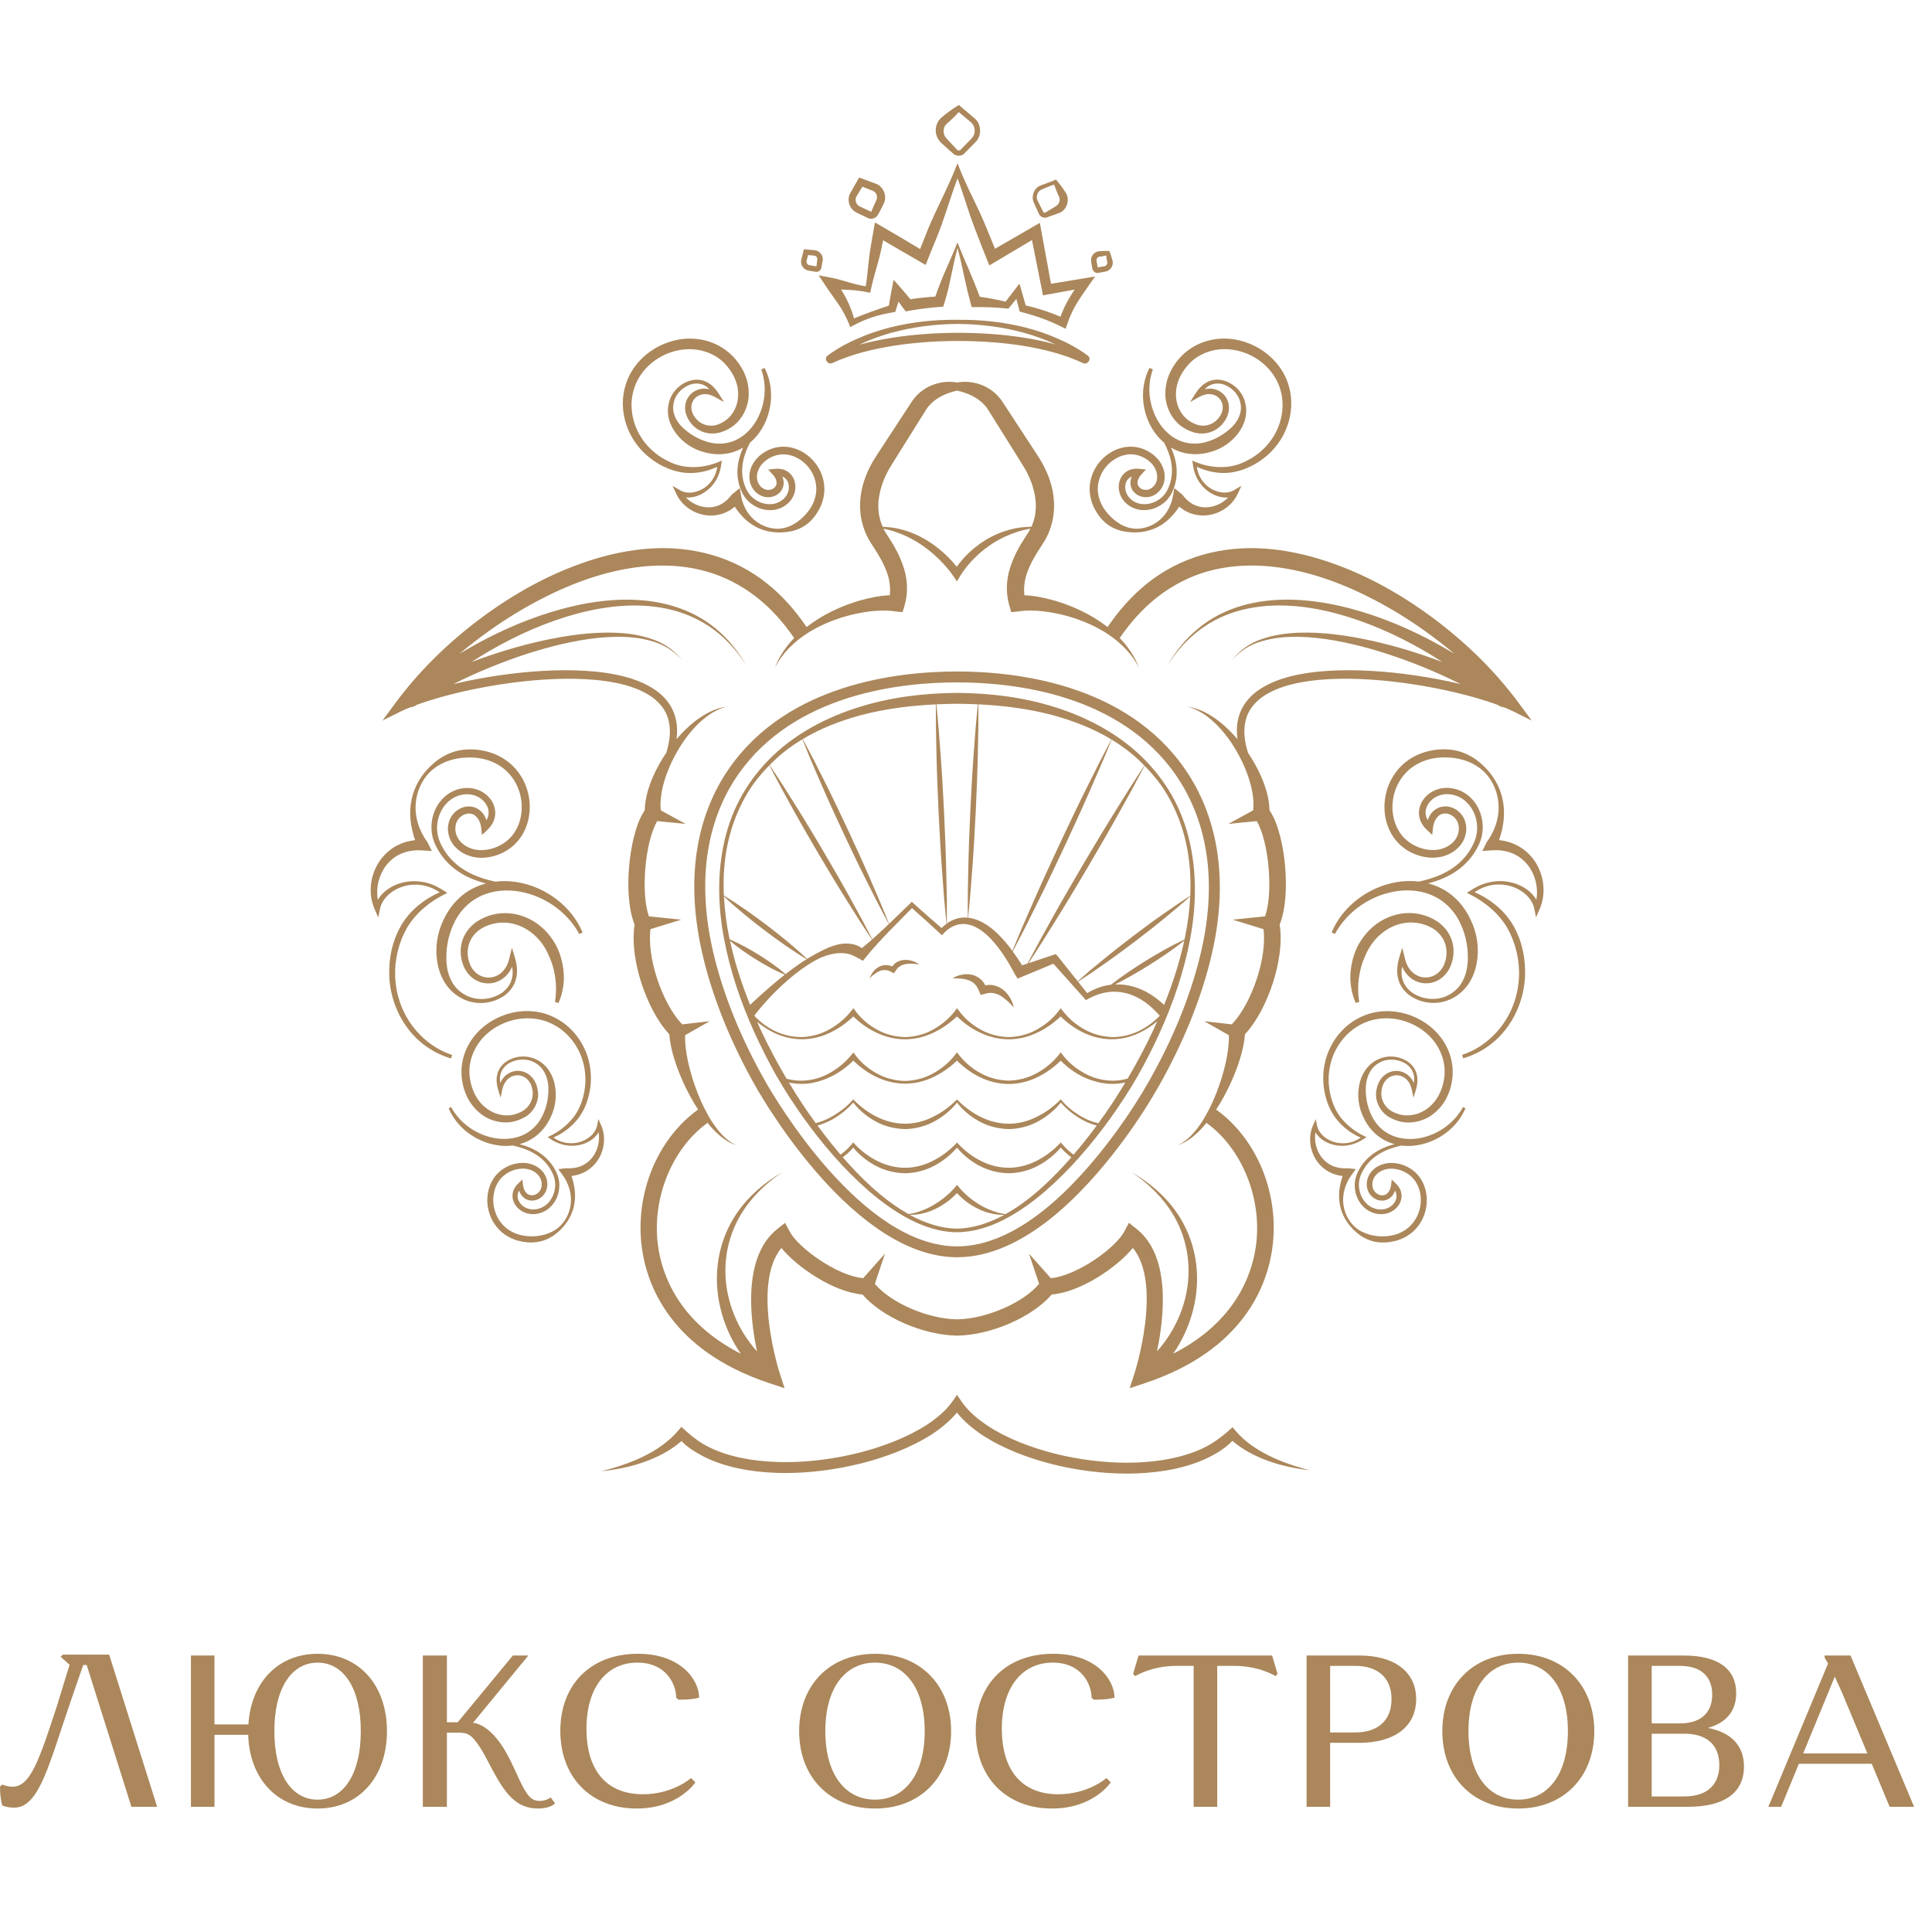 <svg width="100" height="100" viewBox="0 0 100 100" fill="none" xmlns="http://www.w3.org/2000/svg">
<path d="M65.702 75.356C66.371 75.68 67.084 75.92 67.811 76.103C67.068 76.016 66.326 75.869 65.608 75.605C64.967 75.371 64.338 75.048 63.789 74.577C63.352 75.034 62.798 75.337 62.25 75.577C61.628 75.842 60.98 76.009 60.331 76.117C59.027 76.328 57.709 76.311 56.412 76.151C55.115 75.987 53.834 75.676 52.606 75.184C51.993 74.935 51.392 74.64 50.827 74.267C50.356 73.953 49.905 73.58 49.529 73.114C49.147 73.575 48.692 73.939 48.22 74.247C47.651 74.611 47.051 74.902 46.438 75.146C45.211 75.633 43.934 75.942 42.641 76.111C41.348 76.277 40.032 76.302 38.731 76.099C38.081 75.995 37.434 75.832 36.812 75.571C36.501 75.443 36.199 75.281 35.908 75.097C35.681 74.955 35.466 74.788 35.274 74.591C34.707 75.079 34.056 75.414 33.393 75.654C32.65 75.925 31.88 76.073 31.111 76.152C31.864 75.968 32.602 75.725 33.294 75.392C33.983 75.056 34.626 74.613 35.114 74.037L35.268 73.853L35.47 74.037C35.698 74.244 35.936 74.436 36.19 74.611C36.444 74.786 36.722 74.925 37.008 75.047C37.581 75.288 38.191 75.444 38.809 75.542C40.049 75.734 41.324 75.712 42.578 75.552C43.832 75.388 45.074 75.086 46.253 74.618C46.842 74.383 47.414 74.105 47.947 73.764C48.474 73.422 48.97 73.015 49.317 72.511L49.533 72.196L49.748 72.513C50.092 73.023 50.582 73.439 51.107 73.788C51.635 74.137 52.207 74.418 52.795 74.657C53.974 75.129 55.219 75.433 56.476 75.591C57.732 75.748 59.009 75.762 60.25 75.56C60.87 75.457 61.48 75.298 62.053 75.054C62.632 74.816 63.141 74.454 63.602 74.046L63.796 73.873L63.942 74.046C64.413 74.603 65.037 75.03 65.702 75.356ZM42.371 14.252L43.023 14.373C43.348 14.434 43.666 14.538 43.986 14.627C44.258 14.711 44.533 14.772 44.811 14.819C44.884 14.362 44.924 13.899 44.975 13.438C45.029 12.929 45.13 12.428 45.216 11.925L45.286 11.515L45.655 11.727C46.316 12.107 46.97 12.501 47.625 12.891C47.732 12.62 47.837 12.35 47.946 12.081C48.091 11.706 48.258 11.341 48.426 10.975C48.763 10.245 49.131 9.526 49.428 8.78L49.561 8.447L49.692 8.78C49.985 9.528 50.363 10.243 50.702 10.972C50.871 11.336 51.023 11.709 51.176 12.08C51.287 12.344 51.394 12.61 51.501 12.876L53.471 11.737L53.822 11.534L53.894 11.927L54.4 14.69L56.103 14.407L56.683 14.311L56.347 14.787C56.125 15.102 55.902 15.425 55.706 15.749C55.519 16.065 55.358 16.418 55.242 16.769L55.16 17.018L54.926 16.904C54.284 16.58 53.596 16.339 52.891 16.157L52.778 16.128L52.751 16.021L52.607 15.471L52.251 15.905L52.192 15.977L52.091 15.965C51.559 15.912 51.025 15.889 50.493 15.895L50.293 15.897L50.24 15.7C50.117 15.248 50.011 14.799 49.91 14.324C49.809 13.849 49.698 13.344 49.561 12.832C49.425 13.354 49.318 13.859 49.219 14.334C49.123 14.811 49.019 15.251 48.877 15.698L48.82 15.874L48.63 15.888H48.629C48.1 15.925 47.575 15.995 47.054 16.086L46.88 16.117L46.773 15.979C46.68 15.86 46.594 15.735 46.505 15.613C46.463 15.747 46.421 15.881 46.38 16.016L46.34 16.145L46.231 16.164C45.872 16.226 45.513 16.3 45.167 16.416C44.821 16.528 44.486 16.675 44.167 16.848L44.011 16.931L43.938 16.75C43.797 16.401 43.614 16.057 43.406 15.754C43.187 15.445 42.959 15.127 42.744 14.808L42.371 14.252ZM43.537 14.984C43.639 15.154 43.741 15.324 43.831 15.507C43.989 15.825 44.11 16.146 44.204 16.48C44.493 16.361 44.782 16.25 45.073 16.143C45.383 16.034 45.694 15.922 46.008 15.819C46.055 15.539 46.1 15.26 46.155 14.982L46.256 14.483L46.609 14.883C46.784 15.082 46.955 15.285 47.122 15.49C47.55 15.422 47.981 15.378 48.412 15.351C48.574 14.881 48.758 14.411 48.953 13.97C49.172 13.472 49.38 13.002 49.559 12.549C49.739 13.013 49.944 13.481 50.159 13.98C50.351 14.426 50.538 14.893 50.714 15.36C51.163 15.424 51.609 15.508 52.049 15.613L52.548 14.964L52.767 14.679L52.867 15.028L53.091 15.807C53.703 15.95 54.308 16.142 54.891 16.394C55.001 16.088 55.135 15.796 55.299 15.508C55.404 15.33 55.512 15.158 55.622 14.988L54.236 15.241L53.985 15.287L53.934 15.034L53.415 12.425L51.506 13.56L51.208 13.737L51.077 13.413C50.927 13.041 50.779 12.667 50.636 12.292C50.492 11.917 50.344 11.544 50.214 11.163C49.995 10.519 49.8 9.865 49.561 9.228C49.324 9.865 49.122 10.516 48.901 11.16C48.771 11.541 48.639 11.92 48.485 12.292C48.336 12.664 48.176 13.033 48.032 13.407L47.913 13.714L47.622 13.546C46.985 13.177 46.346 12.811 45.711 12.437C45.637 12.802 45.562 13.166 45.461 13.526C45.326 14.02 45.174 14.511 45.072 15.011L45.044 15.154L44.906 15.126C44.582 15.061 44.253 15.019 43.919 15.005C43.792 15 43.664 14.992 43.537 14.984ZM41.546 13.812C41.474 13.71 41.446 13.586 41.468 13.465L41.47 13.455L41.61 12.902L42.187 12.952C42.454 12.999 42.624 13.241 42.58 13.493L42.516 13.854C42.493 13.982 42.382 14.072 42.256 14.072C42.241 14.072 42.225 14.071 42.209 14.068L41.846 14.005C41.726 13.983 41.618 13.914 41.546 13.812ZM41.746 13.517C41.739 13.564 41.75 13.611 41.778 13.65C41.807 13.691 41.849 13.717 41.898 13.726L42.261 13.79L42.302 13.444C42.32 13.344 42.253 13.248 42.152 13.23L41.827 13.201L41.746 13.517ZM43.999 10.018L44.389 9.328L44.468 9.188L44.624 9.246L45.358 9.518L45.361 9.519L45.373 9.523C45.728 9.681 45.91 10.126 45.765 10.489C45.727 10.584 45.7 10.623 45.668 10.693C45.637 10.755 45.605 10.817 45.572 10.879L45.473 11.063L45.444 11.116C45.428 11.144 45.407 11.171 45.384 11.196C45.339 11.244 45.281 11.28 45.22 11.302C45.158 11.323 45.09 11.329 45.026 11.317C44.993 11.311 44.961 11.302 44.932 11.288L44.878 11.262L44.688 11.172C44.556 11.109 44.446 11.06 44.298 10.984C43.968 10.8 43.824 10.368 43.999 10.018ZM44.478 10.672L44.844 10.847L45.035 10.937C45.048 10.943 45.072 10.956 45.076 10.956C45.078 10.957 45.081 10.956 45.083 10.957C45.087 10.957 45.092 10.955 45.096 10.953C45.1 10.95 45.103 10.948 45.104 10.944C45.104 10.942 45.105 10.941 45.105 10.938L45.123 10.897L45.205 10.703C45.256 10.581 45.327 10.435 45.37 10.336C45.441 10.176 45.363 9.964 45.199 9.888L44.637 9.663L44.321 10.185C44.24 10.344 44.307 10.585 44.478 10.672ZM48.68 7.361C48.524 7.196 48.436 6.973 48.433 6.744C48.434 6.515 48.521 6.284 48.701 6.11C48.961 5.891 49.228 5.679 49.524 5.501L49.634 5.435L49.707 5.501L49.71 5.503L50.466 6.143L50.469 6.145L50.474 6.15C50.792 6.449 50.818 6.988 50.529 7.315C50.394 7.462 50.275 7.577 50.146 7.708L49.957 7.901C49.932 7.926 49.885 7.978 49.823 8.012C49.763 8.044 49.696 8.061 49.628 8.062C49.56 8.062 49.492 8.048 49.432 8.017C49.401 8.001 49.372 7.982 49.347 7.959L49.294 7.912L49.092 7.733C48.954 7.605 48.83 7.504 48.68 7.361ZM48.954 7.123C49.053 7.237 49.193 7.381 49.311 7.508L49.495 7.705L49.538 7.751C49.547 7.759 49.554 7.765 49.564 7.771C49.582 7.782 49.605 7.788 49.627 7.789C49.65 7.789 49.671 7.783 49.691 7.772C49.709 7.763 49.724 7.747 49.761 7.708L49.949 7.516C50.071 7.39 50.209 7.254 50.316 7.137C50.509 6.917 50.492 6.55 50.279 6.35L49.626 5.801C49.427 6.025 49.211 6.229 48.986 6.423C48.812 6.576 48.786 6.912 48.954 7.123ZM56.474 13.513C56.445 13.278 56.623 13.044 56.858 13.008L56.865 13.007H56.87C57.052 12.989 57.244 12.986 57.421 12.991C57.484 13.153 57.545 13.334 57.588 13.509L57.589 13.513L57.59 13.52C57.636 13.753 57.475 13.999 57.243 14.052L56.993 14.098L56.873 14.118L56.837 14.124C56.815 14.127 56.794 14.127 56.772 14.125C56.728 14.12 56.686 14.105 56.65 14.08C56.614 14.055 56.585 14.021 56.565 13.982C56.555 13.962 56.547 13.941 56.543 13.92L56.536 13.885L56.515 13.765L56.474 13.513ZM56.756 13.485L56.796 13.714L56.816 13.834L56.817 13.841L56.824 13.84L56.945 13.819L57.175 13.779C57.265 13.758 57.331 13.659 57.312 13.569L57.314 13.579C57.283 13.464 57.269 13.351 57.257 13.222C57.13 13.254 57.018 13.278 56.896 13.288L56.908 13.286C56.815 13.299 56.744 13.393 56.756 13.485ZM53.495 10.452C53.376 10.138 53.523 9.751 53.833 9.611L53.838 9.609L53.84 9.608L54.243 9.46C54.378 9.413 54.511 9.365 54.658 9.293C54.744 9.393 54.834 9.506 54.923 9.625C55.01 9.745 55.098 9.871 55.18 10L55.188 10.014C55.372 10.355 55.229 10.831 54.876 11.002C54.719 11.068 54.604 11.103 54.465 11.152C54.399 11.175 54.333 11.199 54.267 11.224L54.214 11.244C54.187 11.255 54.159 11.262 54.131 11.266C54.074 11.273 54.016 11.266 53.964 11.246C53.912 11.226 53.864 11.195 53.827 11.153C53.788 11.109 53.768 11.057 53.757 11.032L53.671 10.842C53.611 10.71 53.556 10.595 53.495 10.452ZM53.699 10.373L53.883 10.741L53.977 10.928C53.996 10.967 54.003 10.98 54.012 10.988C54.022 10.998 54.034 11.005 54.048 11.01C54.062 11.012 54.076 11.012 54.089 11.009C54.095 11.007 54.101 11.005 54.107 11.001L54.148 10.977C54.21 10.942 54.269 10.906 54.33 10.869C54.443 10.798 54.584 10.716 54.676 10.656C54.823 10.555 54.892 10.357 54.82 10.19L54.828 10.204C54.779 10.107 54.736 10.008 54.692 9.904C54.651 9.798 54.61 9.685 54.565 9.56C54.467 9.581 54.355 9.627 54.246 9.673C54.139 9.719 54.032 9.761 53.923 9.803C53.714 9.894 53.602 10.165 53.699 10.373ZM56.311 18.413C56.402 18.479 56.422 18.605 56.356 18.696L56.348 18.706L56.341 18.713L56.321 18.737L56.319 18.74C56.256 18.816 56.15 18.835 56.064 18.796C55.073 18.334 53.989 18.062 52.895 17.889C51.798 17.719 50.684 17.651 49.57 17.648C48.458 17.65 47.344 17.727 46.248 17.898C45.156 18.073 44.067 18.336 43.077 18.794H43.076L43.071 18.796C42.982 18.835 42.881 18.809 42.821 18.738L42.8 18.712L42.799 18.712L42.795 18.706C42.722 18.619 42.733 18.491 42.821 18.418L42.829 18.411C43.313 18.051 43.841 17.761 44.387 17.528C44.93 17.286 45.492 17.096 46.065 16.951C47.211 16.661 48.392 16.539 49.567 16.553C50.742 16.539 51.924 16.661 53.069 16.95C53.642 17.095 54.205 17.285 54.748 17.527C55.294 17.759 55.822 18.049 56.306 18.408L56.307 18.409L56.311 18.413ZM54.628 17.826C54.623 17.823 54.618 17.82 54.613 17.818C54.096 17.571 53.552 17.378 52.997 17.224C51.885 16.919 50.727 16.776 49.567 16.766C48.408 16.776 47.25 16.92 46.138 17.225C45.584 17.379 45.04 17.573 44.522 17.82C44.508 17.827 44.495 17.835 44.48 17.843C45.041 17.688 45.61 17.573 46.181 17.482C47.303 17.307 48.437 17.228 49.569 17.226C50.702 17.228 51.836 17.298 52.961 17.472C53.52 17.56 54.079 17.673 54.628 17.826ZM58.171 23.153C58.504 23.089 58.857 23.117 59.173 23.241C59.489 23.36 59.77 23.56 59.986 23.831C60.192 24.104 60.323 24.457 60.277 24.817C60.241 25.176 60.004 25.528 59.649 25.67C59.296 25.818 58.834 25.717 58.614 25.363C58.504 25.19 58.486 24.966 58.539 24.784C58.551 24.741 58.567 24.701 58.584 24.663C58.453 24.717 58.346 24.812 58.291 24.953C58.188 25.198 58.247 25.51 58.424 25.726C58.602 25.945 58.885 26.087 59.178 26.094C59.473 26.108 59.776 26.012 60.019 25.834C60.272 25.657 60.432 25.401 60.536 25.098C60.641 24.802 60.678 24.483 60.651 24.168C60.616 23.73 60.461 23.314 60.255 22.914C60.014 22.712 59.81 22.471 59.651 22.209C59.061 21.249 58.997 20.011 59.498 19.043L59.671 19.12C59.325 20.075 59.497 21.16 60.043 21.957C60.318 22.354 60.693 22.675 61.127 22.836C61.56 22.996 62.041 23.004 62.493 22.859C62.948 22.723 63.363 22.473 63.716 22.15C64.062 21.832 64.307 21.372 64.21 20.888C64.133 20.414 63.731 20.009 63.266 19.881C63.031 19.822 62.783 19.851 62.577 19.967C62.495 20.015 62.424 20.078 62.357 20.147C62.459 20.124 62.564 20.109 62.672 20.115C62.943 20.129 63.215 20.259 63.39 20.477C63.567 20.692 63.643 20.984 63.602 21.256C63.563 21.531 63.428 21.769 63.255 21.969C63.076 22.167 62.839 22.319 62.575 22.389C62.311 22.46 62.025 22.453 61.766 22.374C61.512 22.293 61.278 22.173 61.069 22.005C60.864 21.834 60.694 21.622 60.57 21.387C60.447 21.153 60.364 20.896 60.331 20.634C60.303 20.371 60.318 20.105 60.371 19.849C60.478 19.329 60.747 18.875 61.091 18.495C61.441 18.116 61.895 17.83 62.386 17.674C62.878 17.518 63.404 17.486 63.906 17.569C64.91 17.738 65.829 18.329 66.363 19.194C66.631 19.625 66.784 20.121 66.826 20.621C66.861 21.121 66.791 21.626 66.615 22.091C66.274 23.027 65.527 23.788 64.63 24.186C64.19 24.393 63.68 24.505 63.19 24.478C62.755 24.453 62.338 24.345 61.947 24.16C61.971 24.342 62.024 24.519 62.108 24.682C62.217 24.895 62.378 25.078 62.569 25.22C62.762 25.357 62.986 25.451 63.214 25.484C63.441 25.519 63.674 25.484 63.858 25.378L64.256 25.146L64.058 25.569C63.783 26.157 63.198 26.568 62.545 26.663C62.218 26.709 61.872 26.669 61.558 26.542C61.367 26.465 61.193 26.353 61.036 26.223C60.754 26.661 60.387 27.038 59.934 27.272C59.365 27.573 58.706 27.622 58.075 27.487C57.762 27.409 57.45 27.268 57.203 27.047C56.952 26.825 56.764 26.559 56.618 26.261C56.477 25.963 56.398 25.629 56.399 25.295C56.405 24.961 56.487 24.629 56.638 24.334C56.94 23.745 57.502 23.285 58.171 23.153ZM57.011 24.52C56.888 24.763 56.823 25.031 56.82 25.3C56.821 25.568 56.885 25.836 57.003 26.082C57.119 26.327 57.297 26.556 57.489 26.745C57.683 26.936 57.908 27.105 58.168 27.222C58.427 27.335 58.722 27.394 59.01 27.357C59.297 27.324 59.577 27.224 59.817 27.068C60.307 26.76 60.612 26.232 60.71 25.686L60.785 25.263L61.198 25.603C61.351 25.811 61.538 25.989 61.762 26.105C61.985 26.223 62.243 26.275 62.502 26.256C62.897 26.229 63.292 26.042 63.572 25.749C63.437 25.759 63.301 25.749 63.173 25.721C62.905 25.663 62.661 25.538 62.456 25.369C62.247 25.205 62.081 24.992 61.96 24.759C61.837 24.526 61.771 24.267 61.737 24.008V24.007L61.714 23.843L61.883 23.913C62.717 24.255 63.689 24.289 64.484 23.872C65.291 23.488 65.939 22.786 66.218 21.951C66.363 21.537 66.412 21.093 66.371 20.663C66.322 20.233 66.182 19.815 65.945 19.456C65.48 18.733 64.672 18.23 63.823 18.106C62.973 17.968 62.071 18.244 61.507 18.875C61.226 19.188 61.005 19.57 60.915 19.967C60.824 20.366 60.857 20.794 61.029 21.16C61.114 21.343 61.234 21.508 61.382 21.648C61.53 21.785 61.714 21.892 61.902 21.966C62.272 22.111 62.713 22.019 62.997 21.726C63.137 21.582 63.249 21.397 63.278 21.207C63.312 21.017 63.265 20.818 63.149 20.667C63.033 20.515 62.851 20.419 62.653 20.402C62.455 20.385 62.247 20.445 62.06 20.55L61.6 20.811L61.875 20.37C62.027 20.138 62.216 19.914 62.477 19.782C62.731 19.643 63.042 19.616 63.315 19.691C63.861 19.834 64.314 20.277 64.448 20.834C64.52 21.107 64.521 21.404 64.45 21.686C64.38 21.968 64.239 22.228 64.065 22.455C63.716 22.909 63.21 23.243 62.654 23.393C62.106 23.559 61.476 23.558 60.931 23.326C60.82 23.281 60.715 23.225 60.613 23.166C60.752 23.474 60.854 23.799 60.89 24.144C60.929 24.488 60.897 24.846 60.788 25.18C60.688 25.507 60.492 25.851 60.195 26.064C59.907 26.287 59.541 26.416 59.166 26.404C58.792 26.396 58.416 26.224 58.171 25.928C57.925 25.634 57.826 25.205 57.974 24.826C58.046 24.638 58.188 24.468 58.374 24.369C58.559 24.267 58.771 24.246 58.963 24.265L59.313 24.302L59.075 24.561C58.895 24.757 58.816 25.004 58.93 25.167C59.035 25.339 59.303 25.408 59.505 25.316C59.714 25.224 59.867 25.013 59.89 24.771C59.92 24.528 59.828 24.273 59.673 24.067C59.346 23.66 58.767 23.429 58.247 23.545C57.721 23.651 57.251 24.034 57.011 24.52ZM32.458 22.092C32.282 21.627 32.212 21.122 32.247 20.622C32.29 20.122 32.443 19.626 32.71 19.195C33.244 18.33 34.163 17.739 35.167 17.57C35.669 17.487 36.194 17.518 36.687 17.675C37.178 17.831 37.633 18.116 37.982 18.497C38.327 18.876 38.595 19.33 38.702 19.85C38.755 20.107 38.769 20.372 38.742 20.634C38.709 20.897 38.627 21.154 38.503 21.389C38.378 21.623 38.209 21.836 38.005 22.006C37.795 22.174 37.561 22.294 37.307 22.375C37.047 22.454 36.762 22.461 36.498 22.39C36.234 22.32 35.996 22.168 35.818 21.97C35.646 21.77 35.51 21.532 35.471 21.257C35.432 20.985 35.506 20.693 35.683 20.478C35.858 20.26 36.13 20.13 36.401 20.116C36.51 20.11 36.614 20.124 36.717 20.148C36.65 20.079 36.578 20.015 36.496 19.968C36.291 19.851 36.042 19.822 35.807 19.882C35.341 20.009 34.939 20.415 34.863 20.889C34.766 21.373 35.012 21.833 35.357 22.151C35.709 22.474 36.125 22.724 36.58 22.86C37.033 23.005 37.513 22.997 37.946 22.837C38.38 22.676 38.755 22.354 39.03 21.958C39.576 21.161 39.748 20.076 39.402 19.121L39.575 19.044C40.075 20.012 40.012 21.251 39.422 22.21C39.264 22.472 39.059 22.713 38.818 22.915C38.612 23.314 38.457 23.73 38.423 24.169C38.395 24.484 38.432 24.802 38.537 25.099C38.643 25.401 38.801 25.659 39.054 25.835C39.296 26.014 39.6 26.109 39.895 26.095C40.188 26.087 40.471 25.946 40.649 25.727C40.826 25.511 40.885 25.199 40.782 24.954C40.728 24.813 40.62 24.717 40.489 24.664C40.506 24.703 40.522 24.742 40.534 24.785C40.588 24.967 40.569 25.191 40.459 25.364C40.239 25.718 39.776 25.819 39.424 25.671C39.069 25.529 38.833 25.178 38.796 24.818C38.751 24.457 38.881 24.105 39.087 23.832C39.303 23.561 39.584 23.361 39.9 23.242C40.216 23.118 40.571 23.09 40.902 23.154C41.57 23.286 42.132 23.747 42.431 24.337C42.583 24.632 42.665 24.964 42.67 25.298C42.671 25.633 42.593 25.966 42.451 26.264C42.305 26.562 42.117 26.828 41.866 27.049C41.619 27.271 41.308 27.412 40.995 27.49C40.364 27.625 39.706 27.575 39.135 27.275C38.682 27.041 38.316 26.664 38.033 26.226C37.876 26.356 37.703 26.468 37.511 26.545C37.197 26.672 36.851 26.713 36.524 26.666C35.871 26.571 35.286 26.16 35.011 25.572L34.813 25.149L35.212 25.381C35.395 25.487 35.629 25.522 35.856 25.487C36.084 25.454 36.307 25.36 36.501 25.223C36.691 25.081 36.852 24.898 36.961 24.685C37.047 24.522 37.099 24.345 37.123 24.163C36.732 24.348 36.315 24.456 35.88 24.48C35.39 24.508 34.88 24.396 34.44 24.189C33.546 23.789 32.799 23.028 32.458 22.092ZM32.856 21.951C33.135 22.786 33.783 23.488 34.59 23.872C35.385 24.289 36.356 24.256 37.191 23.913L37.361 23.843L37.337 24.007V24.008C37.303 24.267 37.237 24.526 37.114 24.759C36.993 24.992 36.827 25.205 36.618 25.369C36.413 25.538 36.169 25.663 35.901 25.721C35.772 25.75 35.638 25.759 35.502 25.749C35.781 26.042 36.178 26.229 36.572 26.256C36.831 26.276 37.09 26.223 37.312 26.105C37.536 25.989 37.723 25.811 37.876 25.603L38.289 25.263L38.364 25.686C38.461 26.232 38.767 26.76 39.257 27.068C39.498 27.224 39.776 27.324 40.064 27.357C40.353 27.394 40.648 27.335 40.906 27.222C41.166 27.106 41.391 26.938 41.585 26.745C41.777 26.556 41.956 26.327 42.072 26.082C42.189 25.837 42.253 25.569 42.254 25.3C42.25 25.031 42.186 24.763 42.063 24.52C41.823 24.034 41.353 23.651 40.827 23.547C40.307 23.431 39.728 23.662 39.401 24.069C39.246 24.274 39.154 24.53 39.184 24.773C39.208 25.014 39.36 25.226 39.569 25.318C39.771 25.41 40.039 25.341 40.144 25.169C40.257 25.006 40.179 24.759 39.999 24.563L39.761 24.304L40.111 24.267C40.303 24.248 40.515 24.268 40.7 24.37C40.886 24.469 41.028 24.64 41.1 24.828C41.248 25.208 41.149 25.636 40.903 25.93C40.658 26.225 40.283 26.398 39.908 26.405C39.533 26.418 39.168 26.289 38.879 26.066C38.582 25.853 38.386 25.509 38.286 25.182C38.177 24.848 38.145 24.49 38.184 24.146C38.221 23.801 38.324 23.476 38.461 23.168C38.359 23.228 38.254 23.283 38.143 23.328C37.599 23.559 36.968 23.561 36.42 23.395C35.864 23.245 35.358 22.911 35.01 22.457C34.835 22.23 34.696 21.969 34.624 21.688C34.553 21.406 34.554 21.109 34.626 20.836C34.76 20.279 35.214 19.836 35.76 19.693C36.032 19.618 36.343 19.645 36.598 19.784C36.858 19.915 37.047 20.14 37.199 20.372L37.474 20.813L37.014 20.552C36.827 20.447 36.62 20.387 36.421 20.404C36.224 20.421 36.041 20.517 35.925 20.669C35.808 20.821 35.762 21.02 35.796 21.209C35.825 21.399 35.937 21.584 36.078 21.728C36.361 22.02 36.802 22.112 37.172 21.968C37.361 21.894 37.544 21.787 37.692 21.65C37.84 21.51 37.96 21.345 38.045 21.162C38.217 20.795 38.249 20.368 38.159 19.969C38.069 19.573 37.848 19.189 37.568 18.877C37.003 18.246 36.101 17.97 35.251 18.108C34.401 18.232 33.594 18.735 33.129 19.459C32.893 19.818 32.752 20.236 32.703 20.665C32.661 21.093 32.711 21.537 32.856 21.951ZM75.724 57.303L75.852 57.364C75.435 58.361 74.456 59.096 73.363 59.275C73.093 59.321 72.813 59.329 72.536 59.294C72.059 59.399 71.6 59.56 71.212 59.844C70.95 60.032 70.729 60.27 70.57 60.548C70.406 60.826 70.31 61.124 70.342 61.438C70.365 61.745 70.493 62.045 70.702 62.265C70.908 62.487 71.212 62.614 71.507 62.603C71.8 62.594 72.09 62.427 72.217 62.176C72.313 61.998 72.3 61.797 72.207 61.626C72.183 61.696 72.151 61.767 72.107 61.832C72.009 61.984 71.84 62.107 71.649 62.136C71.262 62.199 70.902 61.932 70.79 61.59C70.673 61.247 70.778 60.859 71.016 60.607C71.251 60.348 71.591 60.219 71.924 60.195C72.26 60.18 72.588 60.258 72.878 60.414C73.171 60.567 73.418 60.806 73.583 61.091C73.912 61.664 73.929 62.373 73.683 62.97C73.561 63.27 73.367 63.543 73.123 63.761C72.876 63.976 72.579 64.131 72.267 64.219C71.953 64.304 71.632 64.334 71.307 64.294C70.983 64.256 70.678 64.124 70.413 63.949C69.896 63.583 69.507 63.053 69.369 62.435C69.251 61.92 69.317 61.377 69.494 60.871C69.274 60.844 69.056 60.788 68.855 60.689C68.561 60.544 68.31 60.319 68.133 60.053C67.783 59.518 67.707 58.823 67.963 58.243L68.103 57.925L68.171 58.261C68.215 58.478 68.35 58.68 68.53 58.83C68.71 58.982 68.933 59.088 69.168 59.141C69.404 59.191 69.652 59.19 69.888 59.132C70.084 59.087 70.267 58.998 70.433 58.885C70.028 58.71 69.665 58.458 69.36 58.138C69.022 57.791 68.776 57.343 68.648 56.88C68.368 55.955 68.459 54.91 68.941 54.054C69.176 53.624 69.509 53.247 69.906 52.952C70.306 52.663 70.775 52.458 71.268 52.379C72.256 52.219 73.288 52.521 74.055 53.155C74.438 53.472 74.754 53.876 74.952 54.338C75.152 54.798 75.231 55.313 75.174 55.812C75.114 56.309 74.949 56.797 74.635 57.207C74.479 57.409 74.294 57.59 74.082 57.736C73.869 57.88 73.627 57.985 73.376 58.045C73.125 58.105 72.861 58.119 72.606 58.079C72.349 58.036 72.109 57.942 71.886 57.812C71.432 57.543 71.159 56.991 71.234 56.476C71.271 56.222 71.359 55.972 71.537 55.771C71.709 55.569 71.97 55.44 72.238 55.431C72.507 55.419 72.774 55.533 72.956 55.72C73.054 55.82 73.127 55.936 73.181 56.06C73.204 55.927 73.208 55.794 73.183 55.663C73.135 55.426 72.989 55.214 72.786 55.074C72.376 54.802 71.797 54.763 71.374 55.018C70.931 55.261 70.725 55.757 70.695 56.236C70.671 56.724 70.753 57.213 70.953 57.656C71.144 58.102 71.473 58.478 71.898 58.7C72.322 58.924 72.826 58.99 73.316 58.935C74.298 58.812 75.236 58.203 75.724 57.303ZM72.182 59.221C72.022 59.178 71.865 59.12 71.715 59.044C71.202 58.788 70.797 58.337 70.568 57.825C70.322 57.321 70.243 56.737 70.349 56.188C70.439 55.639 70.774 55.1 71.284 54.855C71.782 54.593 72.407 54.641 72.866 54.951C73.097 55.105 73.275 55.351 73.335 55.626C73.402 55.903 73.356 56.186 73.276 56.446L73.159 56.82L73.082 56.431C73.04 56.217 72.948 56.013 72.8 55.869C72.652 55.724 72.448 55.644 72.246 55.658C72.044 55.669 71.852 55.77 71.722 55.926C71.589 56.08 71.52 56.292 71.5 56.5C71.459 56.921 71.689 57.331 72.053 57.528C72.238 57.626 72.445 57.699 72.654 57.724C72.864 57.747 73.077 57.729 73.28 57.673C73.688 57.561 74.047 57.296 74.3 56.956C74.552 56.616 74.701 56.189 74.757 55.762C74.869 54.9 74.478 54.013 73.799 53.453C73.128 52.886 72.197 52.608 71.325 52.74C70.888 52.801 70.47 52.974 70.106 53.227C69.746 53.484 69.437 53.818 69.215 54.206C68.761 54.978 68.655 55.938 68.898 56.807C69.016 57.245 69.213 57.651 69.519 57.988C69.82 58.323 70.198 58.604 70.605 58.798L70.729 58.858L70.623 58.927L70.622 58.928C70.197 59.226 69.657 59.378 69.138 59.278C68.879 59.233 68.629 59.13 68.415 58.969C68.287 58.873 68.175 58.75 68.089 58.609C68.014 59.05 68.126 59.523 68.387 59.875C68.546 60.091 68.761 60.261 69.004 60.359C69.248 60.459 69.517 60.487 69.783 60.469L70.177 60.515L69.976 60.785C69.638 61.239 69.449 61.826 69.544 62.402C69.629 62.972 69.991 63.518 70.521 63.766C71.04 64.014 71.633 64.055 72.182 63.915C72.453 63.841 72.705 63.708 72.915 63.528C73.122 63.344 73.288 63.112 73.395 62.854C73.611 62.34 73.593 61.722 73.319 61.242C73.055 60.76 72.485 60.468 71.941 60.49C71.672 60.509 71.406 60.611 71.232 60.806C71.055 60.992 70.988 61.264 71.062 61.5C71.132 61.731 71.378 61.903 71.605 61.866C71.834 61.837 71.977 61.589 72.006 61.318L72.035 61.055L72.229 61.236C72.365 61.361 72.483 61.528 72.525 61.723C72.57 61.917 72.536 62.124 72.445 62.294C72.263 62.637 71.887 62.839 71.516 62.846C71.143 62.855 70.778 62.693 70.533 62.424C70.284 62.159 70.145 61.808 70.125 61.453C70.092 61.097 70.219 60.734 70.399 60.447C70.579 60.15 70.824 59.894 71.109 59.698C71.436 59.467 71.803 59.321 72.182 59.221ZM79.453 44.595C79.212 44.232 78.87 43.925 78.469 43.729C78.193 43.593 77.894 43.516 77.592 43.481C77.837 42.787 77.929 42.044 77.766 41.339C77.58 40.498 77.048 39.773 76.342 39.276C75.982 39.036 75.564 38.859 75.123 38.807C74.681 38.753 74.243 38.794 73.815 38.91C73.389 39.029 72.985 39.241 72.649 39.534C72.317 39.83 72.054 40.201 71.887 40.611C71.552 41.425 71.576 42.391 72.025 43.172C72.136 43.367 72.281 43.541 72.438 43.702C72.606 43.851 72.783 43.995 72.985 44.094C73.38 44.303 73.826 44.418 74.285 44.391C74.739 44.364 75.199 44.18 75.52 43.831C75.846 43.49 75.99 42.959 75.828 42.494C75.675 42.028 75.183 41.666 74.659 41.751C74.401 41.791 74.17 41.958 74.037 42.164C73.976 42.256 73.932 42.353 73.898 42.452C73.858 42.383 73.825 42.311 73.808 42.233C73.765 42.054 73.793 41.861 73.881 41.69C74.056 41.345 74.452 41.117 74.855 41.106C75.26 41.09 75.674 41.265 75.956 41.568C76.244 41.868 76.417 42.279 76.451 42.7C76.467 42.91 76.45 43.124 76.395 43.327C76.343 43.529 76.246 43.725 76.138 43.917C75.92 44.294 75.618 44.622 75.261 44.88C74.729 45.268 74.098 45.487 73.443 45.63C73.068 45.584 72.688 45.594 72.322 45.654C70.83 45.896 69.493 46.902 68.925 48.261L69.096 48.341C69.762 47.112 71.043 46.281 72.388 46.114C73.057 46.034 73.747 46.128 74.325 46.437C74.901 46.744 75.356 47.251 75.618 47.862C75.895 48.465 76.007 49.137 75.969 49.803C75.946 50.133 75.87 50.461 75.719 50.756C75.571 51.05 75.335 51.301 75.041 51.468C74.463 51.818 73.67 51.767 73.111 51.391C72.832 51.201 72.63 50.911 72.567 50.585C72.532 50.403 72.539 50.216 72.572 50.03C72.626 50.153 72.692 50.272 72.778 50.38C72.96 50.616 73.228 50.798 73.529 50.864C73.829 50.935 74.154 50.889 74.426 50.743C74.699 50.598 74.912 50.357 75.043 50.088C75.3 49.556 75.309 48.893 75.008 48.359C74.862 48.094 74.646 47.868 74.397 47.696C74.142 47.531 73.876 47.413 73.585 47.34C73.006 47.188 72.377 47.254 71.831 47.491C71.281 47.725 70.815 48.13 70.486 48.618C70.145 49.106 69.974 49.674 69.911 50.243C69.852 50.816 69.945 51.4 70.171 51.911L70.353 51.857C70.269 51.332 70.283 50.811 70.39 50.316C70.44 50.067 70.514 49.824 70.614 49.592C70.713 49.359 70.811 49.135 70.954 48.931C71.228 48.52 71.608 48.183 72.05 47.973C72.492 47.761 72.998 47.694 73.48 47.793C73.718 47.84 73.958 47.936 74.164 48.056C74.367 48.182 74.543 48.351 74.666 48.555C74.918 48.961 74.938 49.498 74.739 49.946C74.639 50.164 74.479 50.351 74.273 50.466C74.07 50.583 73.823 50.623 73.593 50.574C73.361 50.528 73.15 50.395 72.997 50.207C72.842 50.02 72.749 49.781 72.7 49.533V49.532L72.58 49.054L72.441 49.511C72.333 49.867 72.27 50.253 72.361 50.63C72.445 51.005 72.686 51.338 73 51.549C73.626 51.968 74.476 52.038 75.157 51.681C75.496 51.511 75.794 51.249 76.01 50.928C76.227 50.608 76.361 50.239 76.432 49.864C76.572 49.115 76.463 48.32 76.132 47.631C75.823 46.935 75.274 46.311 74.57 45.966C74.362 45.861 74.145 45.783 73.923 45.725C74.443 45.588 74.95 45.39 75.401 45.074C75.788 44.806 76.124 44.457 76.367 44.051C76.487 43.849 76.598 43.638 76.666 43.4C76.732 43.167 76.758 42.922 76.743 42.679C76.713 42.196 76.526 41.716 76.186 41.355C75.851 40.989 75.355 40.766 74.846 40.781C74.339 40.792 73.828 41.065 73.581 41.534C73.457 41.765 73.41 42.047 73.471 42.311C73.528 42.576 73.688 42.802 73.873 42.974L74.131 43.213L74.169 42.864C74.21 42.493 74.406 42.152 74.721 42.112C75.032 42.06 75.371 42.298 75.467 42.614C75.573 42.936 75.48 43.311 75.235 43.567C74.994 43.828 74.633 43.977 74.264 43.997C73.52 44.029 72.74 43.627 72.379 42.968C72.003 42.314 71.978 41.468 72.274 40.765C72.418 40.411 72.646 40.095 72.93 39.843C73.218 39.595 73.562 39.415 73.932 39.312C74.301 39.209 74.704 39.185 75.083 39.216C75.466 39.246 75.848 39.341 76.202 39.516C76.553 39.693 76.875 39.952 77.098 40.283C77.326 40.609 77.475 40.99 77.535 41.38C77.665 42.167 77.41 42.971 76.949 43.592V43.593L76.726 44.047L77.207 44.014C77.571 43.988 77.94 44.028 78.273 44.165C78.606 44.3 78.9 44.531 79.117 44.827C79.475 45.313 79.629 45.964 79.522 46.569C79.404 46.374 79.251 46.202 79.073 46.069C78.782 45.849 78.44 45.71 78.087 45.647C77.736 45.58 77.371 45.598 77.026 45.682C76.68 45.764 76.357 45.926 76.063 46.125L75.923 46.214L76.088 46.296C76.877 46.689 77.584 47.289 78.024 48.039C78.446 48.794 78.663 49.694 78.623 50.569C78.588 51.448 78.295 52.319 77.777 53.036C77.26 53.749 76.53 54.324 75.677 54.599L75.732 54.778C76.632 54.521 77.445 53.955 77.997 53.196C78.557 52.442 78.881 51.52 78.933 50.584C78.978 49.648 78.792 48.696 78.308 47.872C78.066 47.462 77.743 47.105 77.376 46.812C77.056 46.552 76.705 46.341 76.324 46.181C76.55 46.027 76.8 45.908 77.067 45.844C77.389 45.764 77.729 45.762 78.051 45.831C78.372 45.903 78.677 46.048 78.923 46.255C79.17 46.46 79.353 46.736 79.414 47.033L79.505 47.481L79.691 47.058C80.035 46.271 79.931 45.324 79.453 44.595ZM29.58 60.869C29.758 61.376 29.823 61.919 29.705 62.433C29.568 63.05 29.178 63.581 28.661 63.947C28.396 64.123 28.09 64.254 27.767 64.292C27.443 64.332 27.122 64.301 26.807 64.217C26.494 64.129 26.198 63.974 25.951 63.759C25.708 63.541 25.514 63.269 25.392 62.968C25.145 62.371 25.163 61.661 25.492 61.089C25.656 60.804 25.903 60.564 26.196 60.412C26.486 60.257 26.814 60.179 27.15 60.193C27.482 60.217 27.823 60.346 28.058 60.605C28.296 60.857 28.401 61.245 28.284 61.588C28.172 61.931 27.811 62.197 27.425 62.134C27.235 62.105 27.065 61.981 26.967 61.83C26.923 61.764 26.892 61.694 26.867 61.624C26.773 61.794 26.761 61.996 26.857 62.174C26.985 62.425 27.274 62.592 27.567 62.601C27.862 62.611 28.166 62.485 28.372 62.263C28.582 62.043 28.709 61.744 28.732 61.436C28.765 61.123 28.668 60.824 28.504 60.546C28.345 60.27 28.124 60.03 27.862 59.842C27.474 59.559 27.015 59.398 26.538 59.292C26.261 59.327 25.981 59.319 25.712 59.273C24.618 59.094 23.638 58.359 23.222 57.362L23.35 57.301C23.837 58.201 24.776 58.81 25.76 58.931C26.25 58.987 26.754 58.92 27.178 58.696C27.603 58.474 27.932 58.098 28.123 57.652C28.323 57.209 28.405 56.72 28.381 56.232C28.351 55.753 28.145 55.258 27.702 55.014C27.279 54.759 26.7 54.798 26.29 55.07C26.087 55.21 25.94 55.422 25.893 55.659C25.867 55.789 25.872 55.923 25.895 56.056C25.949 55.932 26.022 55.816 26.12 55.716C26.302 55.529 26.57 55.415 26.838 55.427C27.107 55.435 27.366 55.566 27.539 55.767C27.716 55.969 27.805 56.219 27.842 56.472C27.917 56.988 27.644 57.539 27.19 57.808C26.967 57.938 26.727 58.032 26.47 58.075C26.215 58.115 25.95 58.101 25.7 58.041C25.448 57.981 25.207 57.877 24.994 57.732C24.782 57.586 24.597 57.405 24.442 57.203C24.127 56.794 23.962 56.305 23.902 55.808C23.845 55.309 23.924 54.794 24.124 54.334C24.323 53.873 24.639 53.468 25.021 53.151C25.787 52.518 26.819 52.215 27.808 52.374C28.301 52.454 28.77 52.658 29.17 52.948C29.567 53.243 29.9 53.62 30.135 54.05C30.618 54.906 30.708 55.951 30.428 56.876C30.3 57.339 30.054 57.787 29.716 58.134C29.411 58.453 29.048 58.705 28.643 58.88C28.808 58.994 28.992 59.083 29.188 59.128C29.424 59.187 29.672 59.188 29.908 59.137C30.143 59.084 30.366 58.978 30.546 58.826C30.727 58.676 30.861 58.474 30.905 58.257L30.973 57.922L31.113 58.239C31.369 58.819 31.293 59.514 30.943 60.049C30.766 60.316 30.515 60.54 30.221 60.685C30.018 60.786 29.8 60.842 29.58 60.869ZM29.096 60.784L28.895 60.514L29.289 60.468C29.556 60.486 29.824 60.458 30.068 60.358C30.311 60.26 30.526 60.091 30.685 59.874C30.945 59.522 31.058 59.048 30.983 58.608C30.897 58.749 30.785 58.872 30.657 58.968C30.443 59.129 30.193 59.231 29.934 59.277C29.415 59.376 28.874 59.225 28.45 58.927L28.449 58.926L28.343 58.857L28.467 58.797C28.874 58.603 29.252 58.323 29.553 57.987C29.859 57.65 30.056 57.244 30.174 56.806C30.417 55.938 30.311 54.977 29.857 54.205C29.635 53.818 29.327 53.483 28.966 53.225C28.602 52.974 28.184 52.8 27.747 52.739C26.875 52.607 25.943 52.885 25.273 53.452C24.593 54.013 24.201 54.899 24.315 55.761C24.371 56.188 24.52 56.615 24.771 56.955C25.024 57.295 25.384 57.56 25.791 57.672C25.994 57.728 26.207 57.746 26.417 57.723C26.626 57.698 26.832 57.625 27.018 57.527C27.383 57.33 27.612 56.92 27.571 56.499C27.551 56.291 27.482 56.079 27.349 55.925C27.219 55.769 27.027 55.668 26.825 55.657C26.623 55.644 26.419 55.723 26.271 55.868C26.123 56.013 26.03 56.215 25.989 56.429L25.912 56.819L25.795 56.445C25.716 56.185 25.669 55.901 25.736 55.625C25.796 55.349 25.974 55.104 26.205 54.95C26.663 54.64 27.289 54.592 27.787 54.854C28.297 55.099 28.632 55.638 28.722 56.187C28.827 56.736 28.748 57.32 28.503 57.824C28.276 58.335 27.87 58.788 27.356 59.043C27.207 59.119 27.05 59.177 26.89 59.22C27.268 59.32 27.636 59.466 27.964 59.696C28.248 59.892 28.494 60.148 28.674 60.445C28.853 60.733 28.981 61.095 28.948 61.45C28.928 61.805 28.789 62.157 28.54 62.422C28.295 62.691 27.93 62.853 27.557 62.844C27.186 62.837 26.81 62.635 26.628 62.292C26.537 62.122 26.502 61.914 26.548 61.721C26.59 61.526 26.707 61.36 26.844 61.234L27.038 61.053L27.067 61.316C27.097 61.586 27.239 61.835 27.468 61.864C27.694 61.901 27.942 61.729 28.011 61.498C28.085 61.262 28.018 60.991 27.841 60.804C27.666 60.61 27.4 60.507 27.132 60.489C26.588 60.466 26.019 60.758 25.754 61.24C25.48 61.72 25.462 62.338 25.678 62.852C25.784 63.111 25.95 63.342 26.158 63.526C26.369 63.707 26.621 63.839 26.892 63.913C27.44 64.053 28.033 64.014 28.552 63.764C29.081 63.516 29.444 62.97 29.529 62.4C29.623 61.824 29.434 61.236 29.096 60.784ZM23.401 54.603C22.548 54.328 21.819 53.755 21.301 53.04C20.783 52.323 20.49 51.452 20.455 50.573C20.415 49.697 20.632 48.799 21.054 48.043C21.494 47.293 22.201 46.692 22.99 46.3L23.155 46.218L23.015 46.129C22.721 45.93 22.398 45.767 22.052 45.686C21.707 45.602 21.342 45.584 20.991 45.651C20.638 45.713 20.296 45.852 20.005 46.074C19.828 46.206 19.674 46.378 19.556 46.573C19.449 45.968 19.603 45.316 19.961 44.831C20.178 44.535 20.472 44.304 20.805 44.169C21.138 44.032 21.507 43.993 21.872 44.018L22.352 44.051L22.129 43.597V43.596C21.668 42.974 21.413 42.172 21.543 41.384C21.604 40.994 21.753 40.614 21.98 40.287C22.204 39.955 22.525 39.697 22.876 39.52C23.23 39.345 23.612 39.25 23.995 39.219C24.374 39.188 24.777 39.213 25.146 39.316C25.516 39.418 25.861 39.599 26.148 39.847C26.432 40.099 26.66 40.415 26.804 40.769C27.099 41.471 27.075 42.318 26.699 42.972C26.338 43.631 25.558 44.034 24.814 44.001C24.445 43.981 24.084 43.831 23.843 43.571C23.598 43.316 23.505 42.94 23.611 42.618C23.707 42.301 24.046 42.064 24.357 42.117C24.672 42.156 24.868 42.497 24.909 42.867L24.947 43.217L25.205 42.977C25.39 42.805 25.55 42.58 25.608 42.315C25.669 42.051 25.621 41.769 25.498 41.538C25.25 41.07 24.739 40.796 24.232 40.785C23.724 40.771 23.227 40.994 22.892 41.359C22.552 41.72 22.365 42.2 22.335 42.683C22.32 42.925 22.345 43.171 22.412 43.404C22.48 43.641 22.591 43.853 22.711 44.055C22.954 44.461 23.29 44.81 23.677 45.078C24.127 45.394 24.634 45.592 25.155 45.729C24.933 45.787 24.715 45.865 24.508 45.97C23.804 46.315 23.256 46.939 22.946 47.635C22.614 48.323 22.507 49.119 22.646 49.868C22.718 50.242 22.851 50.612 23.068 50.932C23.283 51.252 23.581 51.514 23.921 51.685C24.601 52.042 25.452 51.972 26.078 51.553C26.392 51.342 26.633 51.009 26.717 50.634C26.808 50.257 26.745 49.871 26.637 49.515L26.498 49.059L26.378 49.536V49.537C26.329 49.785 26.236 50.023 26.081 50.211C25.928 50.399 25.716 50.533 25.486 50.578C25.255 50.627 25.009 50.586 24.805 50.47C24.6 50.355 24.439 50.168 24.34 49.95C24.142 49.503 24.162 48.966 24.413 48.559C24.535 48.355 24.711 48.186 24.915 48.06C25.121 47.939 25.361 47.844 25.6 47.797C26.08 47.698 26.587 47.765 27.029 47.977C27.471 48.188 27.852 48.525 28.125 48.935C28.268 49.139 28.366 49.363 28.465 49.595C28.565 49.828 28.639 50.071 28.689 50.32C28.796 50.815 28.808 51.336 28.726 51.861L28.908 51.915C29.134 51.404 29.228 50.821 29.168 50.247C29.105 49.678 28.934 49.11 28.593 48.622C28.265 48.134 27.798 47.729 27.248 47.495C26.702 47.258 26.072 47.193 25.494 47.344C25.203 47.417 24.937 47.536 24.682 47.7C24.432 47.872 24.218 48.097 24.071 48.363C23.77 48.897 23.779 49.56 24.036 50.092C24.167 50.362 24.38 50.602 24.653 50.747C24.925 50.893 25.251 50.939 25.55 50.869C25.851 50.801 26.119 50.62 26.301 50.384C26.387 50.276 26.453 50.157 26.507 50.034C26.54 50.22 26.547 50.407 26.512 50.589C26.449 50.914 26.248 51.204 25.968 51.395C25.408 51.771 24.616 51.822 24.038 51.472C23.744 51.306 23.508 51.055 23.36 50.76C23.209 50.465 23.133 50.137 23.11 49.806C23.072 49.142 23.184 48.469 23.461 47.866C23.723 47.255 24.178 46.748 24.755 46.441C25.332 46.132 26.022 46.038 26.691 46.118C28.036 46.284 29.317 47.116 29.983 48.345L30.154 48.265C29.586 46.906 28.249 45.9 26.757 45.658C26.391 45.598 26.011 45.588 25.636 45.635C24.981 45.491 24.351 45.272 23.818 44.884C23.462 44.626 23.159 44.299 22.942 43.921C22.833 43.73 22.736 43.533 22.684 43.331C22.629 43.127 22.612 42.914 22.628 42.704C22.662 42.284 22.835 41.873 23.123 41.572C23.405 41.268 23.818 41.094 24.224 41.11C24.627 41.122 25.023 41.349 25.198 41.694C25.287 41.865 25.314 42.058 25.271 42.237C25.254 42.314 25.221 42.387 25.18 42.456C25.147 42.357 25.103 42.26 25.042 42.168C24.909 41.962 24.678 41.794 24.42 41.755C23.895 41.67 23.404 42.032 23.252 42.498C23.089 42.963 23.232 43.495 23.559 43.835C23.88 44.185 24.34 44.368 24.794 44.395C25.253 44.421 25.699 44.307 26.094 44.098C26.296 43.999 26.473 43.855 26.641 43.706C26.798 43.545 26.943 43.371 27.054 43.175C27.503 42.396 27.528 41.429 27.192 40.614C27.025 40.205 26.762 39.834 26.43 39.538C26.093 39.245 25.69 39.032 25.264 38.914C24.835 38.799 24.398 38.757 23.956 38.811C23.515 38.863 23.097 39.041 22.737 39.28C22.031 39.777 21.499 40.502 21.313 41.343C21.151 42.048 21.242 42.791 21.487 43.485C21.185 43.52 20.886 43.597 20.61 43.733C20.21 43.931 19.867 44.236 19.627 44.599C19.148 45.328 19.044 46.276 19.393 47.066L19.579 47.489L19.67 47.041C19.73 46.744 19.914 46.468 20.162 46.263C20.408 46.056 20.712 45.911 21.033 45.839C21.355 45.771 21.695 45.772 22.017 45.852C22.284 45.915 22.534 46.035 22.76 46.189C22.379 46.349 22.028 46.559 21.708 46.819C21.34 47.113 21.018 47.47 20.776 47.88C20.292 48.705 20.106 49.656 20.152 50.592C20.203 51.528 20.527 52.45 21.087 53.204C21.64 53.963 22.453 54.529 23.352 54.786L23.401 54.603ZM51.935 51.24C51.789 51.119 51.605 51.031 51.406 50.993C51.269 50.967 51.132 50.977 51 51.002C50.943 50.895 50.876 50.792 50.781 50.708C50.642 50.576 50.465 50.481 50.285 50.449C50.105 50.41 49.927 50.421 49.761 50.454C49.596 50.493 49.438 50.55 49.302 50.644C49.627 50.629 49.94 50.652 50.19 50.758C50.316 50.81 50.414 50.891 50.497 50.983C50.582 51.074 50.632 51.196 50.685 51.317L50.762 51.497L50.955 51.445C51.088 51.409 51.219 51.376 51.351 51.394C51.482 51.406 51.614 51.45 51.746 51.517C52.004 51.661 52.243 51.888 52.472 52.145C52.443 51.972 52.372 51.812 52.287 51.657C52.195 51.505 52.083 51.359 51.935 51.24ZM46.828 49.684C46.686 49.688 46.541 49.73 46.41 49.804C46.317 49.86 46.245 49.938 46.181 50.022C46.092 49.985 45.998 49.955 45.896 49.954C45.754 49.949 45.607 49.977 45.488 50.046C45.25 50.18 45.093 50.398 45.017 50.632C45.188 50.458 45.377 50.312 45.577 50.243C45.677 50.21 45.777 50.202 45.873 50.216C45.97 50.225 46.064 50.268 46.156 50.316L46.272 50.375L46.348 50.262C46.408 50.174 46.467 50.085 46.556 50.03C46.641 49.969 46.742 49.931 46.853 49.906C47.078 49.863 47.329 49.88 47.585 49.92C47.48 49.84 47.359 49.787 47.232 49.742C47.106 49.703 46.97 49.678 46.828 49.684ZM37.472 48.568C37.159 46.899 37.118 45.161 37.504 43.498C37.696 42.667 38.002 41.862 38.428 41.121C38.855 40.381 39.389 39.704 40.009 39.113C41.252 37.927 42.817 37.113 44.455 36.602C46.098 36.084 47.825 35.875 49.541 35.864C51.257 35.876 52.983 36.085 54.625 36.61C56.263 37.125 57.823 37.949 59.063 39.136C59.681 39.729 60.216 40.407 60.642 41.147C61.066 41.888 61.373 42.693 61.566 43.523C61.954 45.187 61.917 46.924 61.603 48.594C61.288 50.267 60.737 51.887 60.036 53.434C59.686 54.208 59.301 54.966 58.882 55.706C58.456 56.443 57.992 57.156 57.499 57.848C56.508 59.228 55.395 60.529 54.107 61.65C53.461 62.206 52.765 62.712 52.003 63.109C51.243 63.501 50.401 63.778 49.528 63.78C48.655 63.779 47.814 63.491 47.055 63.1C46.298 62.695 45.601 62.191 44.956 61.633C43.669 60.511 42.557 59.209 41.568 57.828C41.077 57.134 40.612 56.422 40.187 55.684C39.769 54.944 39.385 54.184 39.035 53.411C38.335 51.861 37.785 50.241 37.472 48.568ZM39.909 51.035C40.142 50.835 40.377 50.641 40.619 50.45C40.093 50.227 39.6 49.949 39.119 49.655C38.657 49.364 38.206 49.056 37.785 48.7C38.032 49.83 38.392 50.935 38.824 52.011C39.181 51.676 39.539 51.351 39.909 51.035ZM51.977 62.88C51.797 62.883 51.617 62.871 51.44 62.838C51.181 62.79 50.926 62.711 50.687 62.597C50.445 62.488 50.219 62.346 50.006 62.189C49.837 62.057 49.682 61.913 49.535 61.754C49.385 61.91 49.229 62.052 49.059 62.182C48.846 62.338 48.621 62.479 48.38 62.589C48.143 62.705 47.888 62.784 47.63 62.834C47.453 62.869 47.272 62.882 47.093 62.88C47.113 62.891 47.132 62.904 47.152 62.915C47.887 63.303 48.695 63.584 49.527 63.593C50.357 63.583 51.167 63.312 51.903 62.924C51.929 62.909 51.952 62.893 51.977 62.88ZM55.454 59.901C55.364 59.832 55.272 59.764 55.188 59.688C55.089 59.597 54.995 59.503 54.904 59.4C54.581 59.777 54.195 60.086 53.757 60.323C53.291 60.579 52.756 60.717 52.218 60.727C51.681 60.716 51.144 60.586 50.677 60.33C50.238 60.095 49.852 59.784 49.535 59.401C49.212 59.777 48.825 60.086 48.388 60.323C47.923 60.579 47.388 60.717 46.849 60.727C46.312 60.716 45.775 60.586 45.308 60.33C44.869 60.095 44.483 59.784 44.166 59.402C44.077 59.503 43.984 59.597 43.886 59.687C43.801 59.762 43.71 59.83 43.62 59.898C44.092 60.441 44.59 60.96 45.123 61.444C45.709 61.973 46.34 62.455 47.026 62.842C47.221 62.81 47.412 62.774 47.595 62.702C47.834 62.622 48.062 62.52 48.278 62.395C48.493 62.269 48.701 62.131 48.894 61.973C49.085 61.817 49.273 61.644 49.426 61.462L49.538 61.331L49.648 61.465C49.796 61.648 49.982 61.824 50.173 61.98C50.363 62.141 50.572 62.278 50.787 62.403C51.003 62.526 51.233 62.629 51.472 62.706C51.656 62.776 51.848 62.812 52.043 62.843C52.727 62.465 53.353 61.984 53.935 61.46C54.475 60.972 54.978 60.448 55.454 59.901ZM56.765 58.258C56.632 58.223 56.499 58.182 56.373 58.128C56.177 58.049 55.99 57.952 55.812 57.839C55.474 57.628 55.169 57.372 54.906 57.069C54.592 57.463 54.199 57.786 53.754 58.032C53.291 58.291 52.757 58.43 52.218 58.442C51.681 58.428 51.145 58.298 50.681 58.038C50.235 57.795 49.844 57.469 49.536 57.071C49.221 57.464 48.829 57.787 48.385 58.032C47.923 58.291 47.388 58.43 46.85 58.442C46.313 58.428 45.777 58.298 45.312 58.038C44.865 57.795 44.474 57.468 44.165 57.069C43.898 57.371 43.591 57.628 43.251 57.841C43.072 57.953 42.882 58.049 42.685 58.129C42.565 58.18 42.439 58.219 42.312 58.254C42.693 58.771 43.089 59.275 43.505 59.762C43.594 59.695 43.683 59.629 43.767 59.554C43.884 59.447 44 59.331 44.096 59.212L44.158 59.127L44.237 59.212C44.572 59.573 44.983 59.883 45.426 60.1C45.869 60.323 46.358 60.442 46.849 60.444C47.338 60.442 47.826 60.317 48.268 60.093C48.711 59.874 49.123 59.566 49.466 59.211L49.535 59.136L49.605 59.212C49.94 59.572 50.351 59.882 50.794 60.099C51.237 60.322 51.726 60.441 52.217 60.443C52.706 60.441 53.193 60.316 53.636 60.092C54.079 59.873 54.491 59.565 54.834 59.209L54.908 59.132L54.973 59.211C55.071 59.329 55.187 59.446 55.306 59.554C55.389 59.63 55.479 59.697 55.568 59.765C55.987 59.281 56.385 58.776 56.765 58.258ZM58.248 56.028C58.026 56.075 57.8 56.103 57.573 56.103C57.223 56.102 56.873 56.04 56.541 55.929C56.207 55.823 55.89 55.667 55.598 55.474C55.348 55.305 55.118 55.118 54.902 54.899C54.557 55.24 54.171 55.516 53.745 55.731C53.276 55.969 52.749 56.105 52.219 56.108C51.69 56.105 51.162 55.976 50.692 55.738C50.263 55.524 49.876 55.245 49.535 54.896C49.184 55.232 48.798 55.507 48.37 55.719C47.901 55.954 47.378 56.09 46.851 56.09C46.325 56.089 45.8 55.96 45.329 55.726C44.9 55.517 44.517 55.24 44.17 54.898C43.952 55.112 43.721 55.296 43.472 55.464C43.182 55.655 42.868 55.811 42.537 55.921C42.208 56.034 41.86 56.102 41.511 56.102C41.284 56.103 41.058 56.078 40.836 56.034C41.161 56.574 41.498 57.107 41.858 57.624C41.978 57.795 42.099 57.964 42.222 58.133C42.361 58.097 42.499 58.057 42.631 58C42.82 57.924 43.004 57.831 43.177 57.723C43.527 57.513 43.854 57.252 44.123 56.95L44.161 56.898L44.212 56.951C44.561 57.308 44.976 57.611 45.423 57.825C45.869 58.044 46.358 58.162 46.849 58.163C47.339 58.164 47.827 58.038 48.272 57.819C48.719 57.604 49.135 57.302 49.491 56.951L49.536 56.906L49.579 56.951C49.928 57.308 50.343 57.611 50.79 57.825C51.236 58.044 51.725 58.162 52.215 58.163C52.706 58.164 53.193 58.038 53.639 57.819C54.086 57.604 54.502 57.302 54.858 56.951L54.91 56.899L54.947 56.952C55.207 57.258 55.528 57.524 55.875 57.734C56.049 57.841 56.231 57.932 56.42 58.006C56.56 58.064 56.705 58.104 56.851 58.139C56.97 57.976 57.089 57.812 57.205 57.645C57.575 57.119 57.918 56.577 58.248 56.028ZM59.898 52.865C59.647 53.072 59.378 53.254 59.089 53.404C58.628 53.645 58.111 53.785 57.586 53.793C57.062 53.796 56.537 53.674 56.066 53.443C55.636 53.233 55.247 52.958 54.901 52.612C54.547 52.945 54.16 53.219 53.732 53.428C53.263 53.659 52.743 53.795 52.218 53.794C51.693 53.794 51.171 53.666 50.701 53.434C50.271 53.227 49.884 52.951 49.533 52.61C49.179 52.944 48.792 53.218 48.364 53.428C47.894 53.659 47.374 53.795 46.849 53.794C46.325 53.794 45.802 53.666 45.332 53.434C44.903 53.227 44.517 52.952 44.167 52.612C43.816 52.951 43.428 53.224 42.999 53.434C42.529 53.668 42.005 53.795 41.48 53.793C40.956 53.785 40.438 53.651 39.975 53.412C39.695 53.268 39.434 53.092 39.191 52.891C39.246 53.015 39.3 53.14 39.357 53.265C39.765 54.144 40.22 55 40.712 55.834C40.971 55.905 41.238 55.943 41.507 55.936C41.837 55.933 42.164 55.867 42.476 55.757C42.786 55.642 43.076 55.478 43.343 55.285C43.609 55.094 43.86 54.862 44.055 54.614L44.174 54.478L44.277 54.615C44.565 55.001 44.966 55.337 45.405 55.572C45.844 55.816 46.345 55.937 46.847 55.95C47.348 55.939 47.847 55.81 48.286 55.567C48.724 55.328 49.126 54.996 49.424 54.614L49.531 54.469L49.645 54.615C49.942 54.995 50.341 55.329 50.78 55.561C51.219 55.801 51.717 55.921 52.215 55.932C52.714 55.922 53.21 55.795 53.648 55.554C54.087 55.32 54.487 54.988 54.791 54.614L54.902 54.471L55.013 54.615C55.205 54.866 55.454 55.102 55.722 55.294C55.99 55.488 56.283 55.65 56.596 55.764C56.91 55.872 57.239 55.933 57.571 55.936C57.841 55.941 58.109 55.9 58.368 55.826C58.854 55.002 59.303 54.156 59.707 53.288C59.774 53.146 59.836 53.005 59.898 52.865ZM60.026 52.569C59.8 52.318 59.559 52.082 59.289 51.884C59.003 51.682 58.689 51.52 58.354 51.426C58.02 51.333 57.666 51.305 57.317 51.357C56.968 51.408 56.627 51.531 56.314 51.707L56.203 51.769L56.131 51.678L54.524 49.882L52.884 50.564L52.673 50.653L52.538 50.439C52.332 50.049 52.111 49.67 51.863 49.311C51.612 48.956 51.34 48.615 51.017 48.339C50.699 48.065 50.323 47.848 49.925 47.827C49.529 47.8 49.129 47.995 48.85 48.306L48.757 48.409L48.66 48.319C48.182 47.871 47.693 47.437 47.203 47.003L46 48.225C45.582 48.668 45.16 49.109 44.779 49.589L44.665 49.731L44.436 49.6C44.218 49.494 44.033 49.379 43.781 49.348C43.537 49.313 43.262 49.333 42.993 49.4C42.444 49.526 41.944 49.841 41.477 50.174C41.009 50.512 40.572 50.896 40.159 51.303C39.764 51.697 39.386 52.118 39.05 52.556C39.059 52.575 39.067 52.595 39.075 52.615C39.349 52.897 39.672 53.139 40.023 53.32C40.471 53.558 40.979 53.674 41.482 53.679C41.986 53.666 42.484 53.529 42.922 53.284C43.36 53.044 43.759 52.707 44.058 52.329L44.173 52.184L44.28 52.331C44.564 52.72 44.964 53.059 45.403 53.298C45.843 53.544 46.346 53.666 46.85 53.679C47.353 53.666 47.854 53.539 48.294 53.291C48.732 53.05 49.133 52.714 49.427 52.329L49.538 52.181L49.648 52.332C49.933 52.721 50.333 53.06 50.772 53.299C51.212 53.545 51.715 53.667 52.218 53.68C52.722 53.667 53.223 53.539 53.663 53.292C54.101 53.051 54.502 52.715 54.795 52.33L54.905 52.185L55.017 52.332C55.309 52.714 55.707 53.053 56.145 53.29C56.583 53.536 57.083 53.663 57.587 53.68C58.09 53.676 58.596 53.553 59.044 53.315C59.403 53.129 59.734 52.879 60.017 52.591C60.019 52.584 60.022 52.575 60.026 52.569ZM61.298 48.688C60.697 49.166 60.062 49.589 59.416 49.995C58.86 50.336 58.298 50.664 57.713 50.957C57.961 50.946 58.211 50.964 58.455 51.016C58.851 51.1 59.226 51.265 59.567 51.475C59.814 51.633 60.042 51.817 60.257 52.013C60.689 50.932 61.051 49.822 61.298 48.688ZM61.605 46.396C61.175 46.784 60.732 47.155 60.284 47.521C59.794 47.926 59.291 48.312 58.787 48.7C58.28 49.081 57.772 49.463 57.25 49.827L56.468 50.372C56.244 50.518 56.023 50.667 55.797 50.81L56.272 51.404C56.573 51.223 56.903 51.084 57.252 51.01C57.333 50.993 57.414 50.981 57.495 50.973C58.063 50.532 58.658 50.135 59.264 49.755C59.926 49.348 60.6 48.959 61.309 48.627C61.315 48.598 61.323 48.569 61.329 48.539C61.476 47.836 61.57 47.117 61.605 46.396ZM59.243 39.637C59.03 40.048 58.808 40.454 58.591 40.864L57.835 42.225C57.33 43.133 56.806 44.029 56.282 44.925C55.752 45.818 55.222 46.71 54.673 47.592C54.204 48.351 53.727 49.107 53.238 49.854L54.507 49.432L54.655 49.382L54.745 49.493L55.784 50.791C55.982 50.612 56.185 50.44 56.386 50.262L57.12 49.655C57.61 49.251 58.113 48.863 58.617 48.476C59.124 48.094 59.632 47.713 60.153 47.349C60.631 47.013 61.112 46.681 61.607 46.367C61.649 45.426 61.588 44.484 61.374 43.567C61.187 42.754 60.888 41.966 60.475 41.241C60.146 40.648 59.717 40.118 59.243 39.637ZM57.54 38.281C57.169 39.195 56.777 40.098 56.38 40.999C55.959 41.959 55.519 42.909 55.079 43.859C54.632 44.806 54.185 45.754 53.718 46.692L53.017 48.099C52.817 48.481 52.621 48.864 52.419 49.246C52.59 49.48 52.752 49.72 52.905 49.965L53.185 49.872C53.608 49.068 54.043 48.275 54.486 47.484C54.99 46.577 55.515 45.68 56.039 44.783C56.569 43.891 57.099 42.998 57.648 42.117L58.472 40.795C58.726 40.406 58.974 40.013 59.232 39.626C59.125 39.517 59.017 39.408 58.905 39.304C58.487 38.911 58.026 38.576 57.54 38.281ZM50.611 39.053C50.592 40.012 50.55 40.971 50.508 41.929C50.458 42.887 50.409 43.845 50.338 44.802C50.274 45.703 50.203 46.602 50.109 47.501C50.551 47.549 50.949 47.768 51.278 48.02C51.658 48.31 51.969 48.661 52.257 49.023C52.308 49.087 52.351 49.154 52.4 49.22C52.561 48.826 52.728 48.433 52.89 48.04L53.52 46.6C53.94 45.641 54.381 44.69 54.822 43.74C55.269 42.793 55.716 41.846 56.183 40.908C56.62 40.024 57.062 39.143 57.527 38.273C56.59 37.709 55.554 37.307 54.504 37.02C53.244 36.685 51.945 36.519 50.642 36.457C50.645 36.843 50.641 37.228 50.641 37.614L50.611 39.053ZM48.467 36.455C48.557 37.342 48.627 38.23 48.691 39.119C48.764 40.1 48.814 41.084 48.866 42.067C48.91 43.051 48.954 44.035 48.976 45.018L49.008 46.495C49.008 46.929 49.013 47.363 49.01 47.798C49.274 47.61 49.592 47.488 49.933 47.49C49.987 47.49 50.041 47.494 50.093 47.499C50.084 46.596 50.1 45.693 50.122 44.791C50.142 43.832 50.184 42.873 50.226 41.915C50.275 40.957 50.324 39.999 50.395 39.042L50.504 37.607C50.541 37.223 50.574 36.839 50.612 36.455C50.256 36.439 49.898 36.429 49.541 36.427C49.182 36.43 48.824 36.44 48.467 36.455ZM41.548 38.254C41.736 38.598 41.915 38.947 42.099 39.293L42.712 40.51C43.12 41.321 43.507 42.141 43.894 42.963C44.276 43.786 44.656 44.61 45.018 45.443C45.362 46.23 45.7 47.019 46.017 47.818L47.115 46.758L47.196 46.681L47.277 46.754C47.759 47.186 48.244 47.616 48.737 48.036C48.814 47.955 48.9 47.88 48.992 47.812C48.945 47.376 48.909 46.939 48.868 46.504L48.757 45.03C48.684 44.048 48.633 43.065 48.583 42.082C48.539 41.098 48.495 40.114 48.474 39.13C48.451 38.241 48.436 37.35 48.441 36.459C47.136 36.519 45.836 36.683 44.574 37.013C43.524 37.297 42.486 37.694 41.548 38.254ZM39.836 39.602C40.31 40.305 40.764 41.021 41.212 41.739C41.691 42.503 42.152 43.278 42.612 44.052C43.067 44.831 43.522 45.609 43.957 46.398L44.609 47.583C44.789 47.929 44.973 48.272 45.151 48.62C45.37 48.423 45.584 48.224 45.8 48.025L46.006 47.827C45.594 47.07 45.205 46.303 44.822 45.533C44.413 44.722 44.026 43.902 43.639 43.081C43.257 42.258 42.876 41.434 42.515 40.602L41.974 39.351C41.828 38.989 41.675 38.629 41.532 38.264C41.045 38.557 40.584 38.89 40.166 39.279C40.052 39.384 39.944 39.493 39.836 39.602ZM37.468 46.357C38.245 46.824 38.977 47.349 39.697 47.892C40.413 48.442 41.116 49.01 41.776 49.633C42.124 49.418 42.487 49.221 42.874 49.049C43.16 48.935 43.471 48.836 43.814 48.838C44.081 48.839 44.384 48.906 44.611 49.074C44.788 48.93 44.964 48.785 45.135 48.633C44.916 48.309 44.705 47.98 44.489 47.653L43.769 46.507C43.289 45.744 42.828 44.969 42.368 44.194C41.913 43.415 41.459 42.637 41.023 41.847C40.613 41.109 40.208 40.367 39.823 39.614C39.349 40.094 38.922 40.623 38.593 41.215C38.18 41.94 37.883 42.729 37.696 43.542C37.482 44.464 37.423 45.413 37.468 46.357ZM37.471 46.398C37.507 47.11 37.601 47.82 37.743 48.516C37.75 48.55 37.759 48.585 37.767 48.62C38.294 48.844 38.786 49.122 39.27 49.416C39.752 49.72 40.225 50.042 40.662 50.42C40.873 50.254 41.088 50.093 41.308 49.939C41.452 49.839 41.601 49.743 41.75 49.65C40.976 49.182 40.243 48.658 39.525 48.116C38.817 47.573 38.122 47.014 37.471 46.398ZM37.763 39.738C40.805 35.403 46.447 34.756 49.539 34.756C52.636 34.756 58.286 35.411 61.33 39.8C62.612 41.648 63.876 44.884 62.622 49.8C62.084 51.906 61.197 54.064 59.982 56.212C59.604 56.879 58.966 57.928 58.072 59.129C56.053 61.842 52.936 65.075 49.539 65.075C44.265 65.075 39.614 57.124 39.102 56.218C37.887 54.069 36.997 51.911 36.459 49.804C35.189 44.829 36.467 41.584 37.763 39.738ZM37.008 49.665C37.534 51.724 38.405 53.836 39.596 55.941C40.092 56.819 44.586 64.512 49.539 64.512C52.7 64.512 55.676 61.403 57.616 58.794C58.493 57.615 59.118 56.589 59.487 55.935C60.677 53.831 61.547 51.719 62.072 49.662C63.275 44.95 62.078 41.873 60.864 40.12C57.967 35.943 52.526 35.32 49.539 35.32C46.557 35.32 41.122 35.936 38.227 40.061C36.999 41.81 35.79 44.898 37.008 49.665ZM20.761 36.815L19.798 37.296L20.441 36.423C21.684 34.734 23.203 33.258 24.886 32.001C26.57 30.748 28.432 29.7 30.459 29.035C31.471 28.704 32.525 28.472 33.603 28.396C34.679 28.319 35.781 28.415 36.833 28.718C37.885 29.019 38.879 29.533 39.724 30.219C40.52 30.858 41.187 31.629 41.75 32.456C42.047 32.226 42.361 32.018 42.69 31.836C43.253 31.524 43.853 31.274 44.478 31.091C44.985 30.948 45.499 30.833 46.055 30.81C46.096 30.436 46.054 30.065 45.931 29.696C45.776 29.223 45.506 28.764 45.21 28.31C45.14 28.207 45.05 28.06 44.967 27.923C44.894 27.779 44.816 27.636 44.761 27.482C44.642 27.18 44.563 26.86 44.535 26.538C44.473 25.893 44.582 25.251 44.804 24.672C44.915 24.381 45.053 24.106 45.206 23.84C45.37 23.57 45.519 23.351 45.676 23.11L46.603 21.693L47.067 20.983L47.183 20.806C47.221 20.748 47.279 20.668 47.331 20.605C47.439 20.471 47.563 20.351 47.697 20.248C48.236 19.835 48.924 19.687 49.538 19.799V20.218C49.02 20.332 48.551 20.548 48.218 20.863C48.138 20.945 48.058 21.024 47.995 21.115C47.96 21.163 47.938 21.2 47.9 21.261L47.788 21.44L47.338 22.158L46.44 23.595C46.293 23.831 46.129 24.082 46.007 24.298C45.882 24.525 45.772 24.757 45.686 24.996C45.518 25.473 45.425 25.97 45.474 26.449C45.493 26.69 45.552 26.923 45.639 27.145C45.654 27.187 45.673 27.228 45.692 27.269C45.958 27.277 46.225 27.308 46.49 27.363C46.92 27.458 47.339 27.615 47.728 27.827C48.121 28.034 48.48 28.299 48.814 28.59C49.07 28.82 49.304 29.064 49.519 29.336C49.726 29.048 49.957 28.794 50.212 28.554C50.546 28.254 50.913 27.987 51.313 27.783C51.711 27.575 52.138 27.429 52.574 27.341C52.845 27.295 53.117 27.269 53.388 27.264C53.405 27.225 53.424 27.186 53.438 27.145C53.524 26.923 53.584 26.689 53.602 26.449C53.651 25.969 53.559 25.472 53.392 24.996C53.305 24.757 53.194 24.524 53.071 24.298C52.947 24.082 52.783 23.831 52.638 23.595L51.739 22.158L51.289 21.44L51.177 21.261C51.139 21.2 51.117 21.164 51.082 21.115C51.02 21.024 50.939 20.945 50.859 20.863C50.526 20.548 50.057 20.331 49.539 20.218V19.799C50.153 19.687 50.841 19.835 51.38 20.248C51.514 20.352 51.637 20.472 51.746 20.605C51.798 20.668 51.856 20.748 51.895 20.806L52.01 20.983L52.474 21.693L53.401 23.11C53.557 23.351 53.708 23.57 53.871 23.84C54.025 24.105 54.162 24.381 54.273 24.672C54.495 25.251 54.604 25.893 54.542 26.538C54.514 26.86 54.435 27.18 54.316 27.482C54.261 27.636 54.183 27.779 54.11 27.923C54.027 28.06 53.936 28.208 53.867 28.31C53.571 28.762 53.301 29.223 53.146 29.696C53.023 30.065 52.982 30.436 53.022 30.81C53.578 30.833 54.093 30.948 54.599 31.091C55.224 31.274 55.824 31.524 56.388 31.836C56.716 32.018 57.03 32.226 57.327 32.456C57.891 31.629 58.557 30.858 59.353 30.219C60.198 29.533 61.192 29.02 62.244 28.718C63.296 28.415 64.397 28.319 65.474 28.396C66.552 28.472 67.606 28.704 68.618 29.035C70.644 29.7 72.506 30.747 74.191 32.001C75.874 33.258 77.393 34.734 78.636 36.423L79.279 37.296L78.316 36.815C78.144 36.733 77.968 36.658 77.788 36.586L77.768 36.618C77.73 36.593 77.69 36.571 77.651 36.547L77.632 36.568C77.606 36.544 77.577 36.522 77.55 36.497C77.144 36.346 76.727 36.215 76.307 36.095C75.615 35.901 74.911 35.737 74.203 35.601C72.786 35.331 71.346 35.159 69.907 35.133C69.188 35.124 68.468 35.152 67.762 35.249C67.058 35.349 66.357 35.513 65.742 35.831C65.128 36.14 64.618 36.65 64.472 37.304C64.34 37.84 64.425 38.415 64.597 38.966C64.864 39.362 65.101 39.782 65.294 40.228C65.515 40.753 65.693 41.312 65.71 41.94C66.017 42.404 66.147 42.866 66.272 43.33C66.398 43.836 66.474 44.345 66.519 44.856C66.562 45.367 66.572 45.881 66.535 46.401C66.496 46.88 66.427 47.363 66.235 47.859C66.312 48.372 66.294 48.872 66.231 49.357C66.162 49.882 66.042 50.392 65.88 50.888C65.717 51.385 65.517 51.868 65.269 52.335C65.043 52.755 64.78 53.161 64.437 53.535C64.394 54.118 64.244 54.634 64.072 55.142C63.872 55.703 63.631 56.242 63.349 56.759C63.223 56.988 63.09 57.212 62.948 57.43C65.065 58.954 66.231 61.79 65.859 64.579C65.607 66.461 64.417 69.873 59.268 71.589L58.471 71.855L58.73 71.059C58.745 71.01 60.186 66.492 58.638 64.593C57.797 65.615 55.924 66.88 54.435 67.004C53.443 68.164 51.308 69.104 49.547 69.132H49.533C47.773 69.104 45.638 68.165 44.646 67.004C43.158 66.88 41.285 65.615 40.443 64.593C38.894 66.491 40.336 71.01 40.352 71.059L40.61 71.855L39.813 71.59C34.664 69.873 33.474 66.461 33.222 64.58C32.85 61.791 34.016 58.955 36.133 57.431C35.991 57.212 35.858 56.988 35.732 56.76C35.451 56.243 35.209 55.703 35.01 55.143C34.836 54.634 34.688 54.119 34.644 53.536C34.301 53.163 34.038 52.756 33.812 52.336C33.564 51.869 33.364 51.386 33.202 50.889C33.039 50.393 32.92 49.883 32.85 49.358C32.788 48.873 32.77 48.373 32.846 47.86C32.654 47.365 32.585 46.881 32.546 46.402C32.508 45.882 32.518 45.368 32.562 44.857C32.607 44.346 32.683 43.837 32.809 43.331C32.934 42.867 33.064 42.405 33.371 41.941C33.388 41.313 33.566 40.754 33.787 40.229C33.98 39.782 34.217 39.362 34.484 38.967C34.656 38.416 34.741 37.842 34.609 37.306C34.463 36.65 33.953 36.14 33.339 35.832C32.724 35.514 32.022 35.35 31.319 35.25C30.613 35.153 29.892 35.125 29.174 35.134C27.736 35.16 26.295 35.332 24.878 35.602C24.17 35.738 23.467 35.901 22.774 36.096C22.355 36.216 21.937 36.347 21.531 36.498C21.505 36.523 21.476 36.545 21.449 36.569L21.43 36.548C21.391 36.572 21.351 36.594 21.313 36.619L21.293 36.587C21.111 36.658 20.933 36.733 20.761 36.815ZM35.299 34.184C34.9 33.689 34.338 33.35 33.733 33.183C33.13 33.007 32.498 32.953 31.872 32.961C30.614 32.985 29.37 33.239 28.161 33.575C26.949 33.914 25.767 34.356 24.618 34.862C24.227 35.035 23.843 35.219 23.462 35.408C23.901 35.305 24.341 35.21 24.785 35.129C26.229 34.866 27.693 34.704 29.165 34.691C29.901 34.688 30.64 34.723 31.375 34.831C32.108 34.943 32.846 35.118 33.523 35.475C33.859 35.654 34.182 35.879 34.441 36.176C34.703 36.468 34.892 36.832 34.979 37.214C35.06 37.565 35.062 37.914 35.018 38.256C35.308 37.917 35.625 37.603 35.975 37.33C36.452 36.962 37.004 36.657 37.599 36.579C37.019 36.728 36.529 37.084 36.115 37.49C35.701 37.9 35.355 38.373 35.065 38.872C34.777 39.372 34.543 39.902 34.381 40.443C34.233 40.948 34.152 41.477 34.203 41.944L35.489 42.645L34.017 42.501C33.849 42.787 33.722 43.164 33.628 43.533C33.516 43.985 33.444 44.457 33.404 44.928C33.363 45.4 33.354 45.875 33.388 46.341C33.415 46.72 33.476 47.1 33.586 47.43L35.262 47.602L33.666 48.094C33.623 48.464 33.636 48.857 33.687 49.249C33.748 49.713 33.856 50.178 34.004 50.631C34.152 51.083 34.335 51.524 34.556 51.941C34.769 52.34 35.02 52.718 35.313 53.021L36.737 52.857L35.461 53.581C35.447 54.018 35.515 54.504 35.616 54.969C35.737 55.514 35.903 56.056 36.11 56.582C36.319 57.107 36.567 57.621 36.877 58.097C37.19 58.565 37.565 59.022 38.095 59.268C37.536 59.09 37.086 58.664 36.707 58.224C36.678 58.189 36.651 58.152 36.622 58.118C34.782 59.447 33.73 62.023 34.057 64.47C34.252 65.926 35.087 68.408 38.344 70.07C37.469 68.801 37.016 67.264 37.122 65.751C37.193 64.675 37.559 63.629 38.165 62.758C38.768 61.883 39.595 61.192 40.499 60.67C39.63 61.252 38.867 61.989 38.344 62.872C37.818 63.751 37.545 64.761 37.547 65.767C37.544 67.316 38.169 68.82 39.182 69.947C38.8 68.134 38.465 65.019 40.234 63.612L40.635 63.293L40.875 63.745C41.322 64.589 43.306 66.027 44.676 66.159L45.806 64.89L45.282 66.452C46.109 67.434 48.008 68.264 49.533 68.29C51.06 68.264 52.959 67.434 53.785 66.452L53.261 64.89L54.391 66.159C55.762 66.027 57.745 64.59 58.193 63.745L58.432 63.293L58.834 63.612C60.602 65.019 60.267 68.135 59.885 69.947C60.898 68.82 61.524 67.316 61.52 65.767C61.522 64.763 61.249 63.751 60.723 62.872C60.2 61.989 59.437 61.252 58.568 60.67C59.473 61.192 60.298 61.883 60.902 62.758C61.508 63.629 61.874 64.676 61.945 65.751C62.05 67.264 61.598 68.801 60.723 70.07C63.98 68.408 64.814 65.926 65.01 64.47C65.337 62.023 64.285 59.447 62.445 58.118C62.416 58.152 62.39 58.189 62.361 58.224C61.982 58.664 61.532 59.089 60.973 59.268C61.503 59.022 61.877 58.566 62.19 58.097C62.501 57.621 62.748 57.107 62.957 56.582C63.164 56.055 63.331 55.514 63.451 54.969C63.552 54.503 63.621 54.017 63.606 53.581L62.33 52.857L63.755 53.021C64.047 52.718 64.298 52.34 64.511 51.941C64.732 51.525 64.916 51.084 65.063 50.631C65.211 50.179 65.319 49.713 65.38 49.249C65.431 48.857 65.444 48.464 65.401 48.094L63.805 47.602L65.481 47.43C65.591 47.1 65.651 46.72 65.68 46.341C65.713 45.876 65.704 45.401 65.664 44.928C65.623 44.457 65.552 43.985 65.439 43.533C65.347 43.164 65.219 42.787 65.05 42.501L63.578 42.645L64.864 41.944C64.917 41.477 64.835 40.948 64.686 40.443C64.525 39.902 64.29 39.372 64.002 38.872C63.712 38.373 63.365 37.9 62.952 37.49C62.539 37.084 62.049 36.728 61.468 36.579C62.063 36.658 62.615 36.962 63.092 37.33C63.443 37.604 63.759 37.917 64.049 38.256C64.005 37.914 64.007 37.564 64.088 37.214C64.175 36.832 64.364 36.468 64.626 36.176C64.885 35.878 65.208 35.654 65.544 35.475C66.221 35.118 66.96 34.943 67.692 34.831C68.427 34.723 69.166 34.688 69.902 34.691C71.375 34.704 72.838 34.866 74.282 35.129C74.726 35.21 75.166 35.305 75.606 35.408C75.224 35.219 74.84 35.035 74.449 34.862C73.3 34.356 72.118 33.915 70.907 33.575C69.696 33.239 68.453 32.984 67.195 32.961C66.568 32.953 65.936 33.007 65.334 33.183C64.729 33.349 64.169 33.689 63.768 34.184C64.138 33.669 64.692 33.288 65.3 33.083C65.906 32.868 66.551 32.777 67.192 32.75C68.479 32.703 69.759 32.893 71.011 33.166C72.252 33.441 73.468 33.818 74.658 34.265C74.338 34.059 74.014 33.859 73.686 33.668C72.265 32.848 70.749 32.178 69.163 31.753C67.584 31.336 65.898 31.166 64.299 31.565C63.504 31.762 62.742 32.112 62.086 32.612C61.426 33.108 60.872 33.741 60.428 34.441C60.842 33.723 61.372 33.062 62.021 32.529C62.667 31.993 63.432 31.6 64.243 31.362C65.875 30.882 67.622 30.984 69.264 31.343C70.915 31.711 72.499 32.333 73.994 33.113C74.432 33.343 74.862 33.586 75.285 33.842C74.776 33.42 74.254 33.016 73.717 32.632C72.889 32.044 72.022 31.509 71.123 31.043C70.226 30.573 69.296 30.17 68.338 29.865C66.431 29.258 64.371 29.039 62.484 29.581C61.544 29.847 60.668 30.307 59.898 30.91C59.147 31.498 58.504 32.226 57.955 33.024C58.385 33.468 58.738 33.986 58.95 34.556C58.667 33.996 58.251 33.522 57.773 33.138C57.295 32.751 56.756 32.449 56.191 32.215C55.628 31.981 55.038 31.811 54.443 31.707C53.853 31.607 53.234 31.559 52.7 31.648L52.345 31.687L52.24 31.333C52.059 30.723 52.08 30.027 52.271 29.426C52.457 28.822 52.749 28.288 53.072 27.799C53.161 27.669 53.215 27.573 53.281 27.47C53.298 27.434 53.316 27.398 53.334 27.363C53.09 27.407 52.852 27.463 52.619 27.542C52.214 27.674 51.828 27.851 51.469 28.07C51.115 28.294 50.778 28.547 50.484 28.844C50.187 29.131 49.909 29.465 49.706 29.802L49.531 30.092L49.342 29.814C49.12 29.485 48.832 29.167 48.535 28.88C48.236 28.59 47.905 28.334 47.554 28.108C47.201 27.885 46.825 27.695 46.426 27.558C46.201 27.473 45.967 27.413 45.729 27.367C45.746 27.401 45.764 27.436 45.781 27.471C45.845 27.574 45.9 27.67 45.989 27.8C46.312 28.289 46.603 28.823 46.79 29.427C46.981 30.029 47.003 30.724 46.821 31.334L46.716 31.688L46.361 31.649C45.827 31.559 45.208 31.607 44.618 31.708C44.023 31.812 43.435 31.981 42.87 32.216C42.306 32.45 41.766 32.752 41.288 33.139C40.81 33.524 40.394 33.998 40.111 34.557C40.322 33.988 40.675 33.468 41.106 33.025C40.558 32.227 39.916 31.499 39.164 30.911C38.393 30.309 37.517 29.849 36.577 29.582C34.691 29.04 32.63 29.259 30.724 29.866C29.766 30.171 28.835 30.573 27.939 31.044C27.04 31.511 26.173 32.045 25.344 32.633C24.807 33.016 24.285 33.421 23.777 33.843C24.2 33.587 24.631 33.344 25.068 33.114C26.563 32.334 28.147 31.712 29.797 31.344C31.439 30.985 33.188 30.882 34.818 31.363C35.629 31.601 36.395 31.994 37.041 32.53C37.689 33.063 38.219 33.724 38.634 34.442C38.189 33.742 37.635 33.109 36.975 32.613C36.318 32.114 35.556 31.764 34.762 31.566C33.162 31.168 31.478 31.338 29.898 31.754C28.312 32.178 26.795 32.85 25.376 33.669C25.047 33.86 24.723 34.06 24.403 34.266C25.594 33.82 26.809 33.442 28.051 33.167C29.302 32.894 30.582 32.704 31.869 32.751C32.51 32.778 33.155 32.869 33.761 33.084C34.376 33.288 34.929 33.669 35.299 34.184Z" fill="#AB875B"/>
<path d="M9.882 85.689H11.101V89.257H12.858C12.993 87.065 14.402 85.6 16.438 85.6C18.574 85.6 20.029 87.221 20.029 89.604C20.029 91.987 18.574 93.609 16.438 93.609C14.357 93.609 12.914 92.076 12.847 89.794H11.102V93.519H9.883V85.689H9.882ZM16.438 93.15C17.769 93.15 18.675 91.852 18.675 89.604C18.675 87.356 17.769 86.058 16.438 86.058C15.106 86.058 14.2 87.356 14.2 89.604C14.2 91.852 15.107 93.15 16.438 93.15Z" fill="#AB875B"/>
<path d="M30.355 89.481C30.355 91.686 31.44 92.871 33.275 92.871C34.83 92.871 35.77 92.031 35.77 92.031L35.993 92.255C35.993 92.255 35.11 93.609 32.951 93.609C30.579 93.609 29.002 91.987 29.002 89.592C29.002 87.221 30.545 85.599 33.018 85.599C35.248 85.599 36.186 86.957 36.186 87.872C36.186 87.872 35.82 87.986 35.112 87.973L35 87.872C35 87.202 34.501 86.057 32.995 86.057C31.385 86.057 30.355 87.355 30.355 89.481Z" fill="#AB875B"/>
<path d="M51.855 89.481C51.855 91.686 52.94 92.871 54.775 92.871C56.33 92.871 57.27 92.031 57.27 92.031L57.493 92.255C57.493 92.255 56.61 93.609 54.451 93.609C52.079 93.609 50.502 91.987 50.502 89.592C50.502 87.221 52.045 85.599 54.518 85.599C56.748 85.599 57.686 86.957 57.686 87.872C57.686 87.872 57.32 87.986 56.612 87.973L56.5 87.872C56.5 87.202 56.001 86.057 54.495 86.057C52.885 86.057 51.855 87.355 51.855 89.481Z" fill="#AB875B"/>
<path d="M45.291 85.6C47.629 85.6 49.229 87.221 49.229 89.604C49.229 91.987 47.629 93.609 45.291 93.609C42.952 93.609 41.364 91.987 41.364 89.604C41.363 87.221 42.952 85.6 45.291 85.6ZM45.291 93.15C46.823 93.15 47.863 91.852 47.863 89.604C47.863 87.356 46.823 86.058 45.291 86.058C43.758 86.058 42.718 87.356 42.718 89.604C42.718 91.852 43.758 93.15 45.291 93.15Z" fill="#AB875B"/>
<path d="M63.003 93.519H61.783V86.226H60.888C59.602 86.226 58.76 86.755 58.76 86.755L58.648 86.643L58.931 85.689H65.844L66.126 86.643L66.025 86.755C66.025 86.755 65.183 86.226 63.897 86.226H63.003V93.519Z" fill="#AB875B"/>
<path d="M67.628 85.689H70.357C72.159 85.689 73.3 86.517 73.3 87.949C73.3 89.38 72.159 90.209 70.357 90.209H68.848V93.519H67.628V85.689ZM68.848 86.226V89.671H70.156C71.308 89.671 72.025 89.056 72.025 87.949C72.025 86.841 71.308 86.226 70.156 86.226H68.848Z" fill="#AB875B"/>
<path d="M78.582 85.6C80.92 85.6 82.52 87.221 82.52 89.604C82.52 91.987 80.92 93.609 78.582 93.609C76.243 93.609 74.655 91.987 74.655 89.604C74.654 87.221 76.243 85.6 78.582 85.6ZM78.582 93.15C80.114 93.15 81.154 91.852 81.154 89.604C81.154 87.356 80.114 86.058 78.582 86.058C77.049 86.058 76.008 87.356 76.008 89.604C76.008 91.852 77.049 93.15 78.582 93.15Z" fill="#AB875B"/>
<path d="M84.272 85.689H87.147C88.959 85.689 89.865 86.405 89.865 87.635C89.865 88.542 89.373 89.168 88.4 89.437C89.619 89.671 90.268 90.365 90.268 91.439C90.268 92.781 89.262 93.519 87.382 93.519H84.272V85.689ZM86.956 86.226H85.491V89.202H86.956C88.041 89.202 88.624 88.642 88.624 87.714C88.624 86.774 88.041 86.226 86.956 86.226ZM87.191 89.738H85.491V92.983H87.191C88.332 92.983 88.992 92.401 88.992 91.361C88.992 90.309 88.332 89.738 87.191 89.738Z" fill="#AB875B"/>
<path d="M92.192 93.519H91.532L94.62 86.103C94.508 85.902 94.441 85.801 94.441 85.801V85.689H95.783L99.073 93.519H97.808L96.88 91.293H93.11L92.192 93.519ZM94.967 86.785L93.333 90.757H96.656L95.358 87.647C95.213 87.311 95.079 87.02 94.967 86.785Z" fill="#AB875B"/>
<path d="M28.502 93.035C28.502 93.035 28.177 93.299 27.719 93.189C26.895 92.991 26.599 90.566 25.21 89.498C24.793 89.177 24.484 89.171 24.484 89.171L27.347 85.689H26.546L23.691 89.145H23.131V85.689H21.885V93.519H23.131V89.682H23.645C24.192 89.682 24.387 89.722 24.894 90.519C25.063 90.782 25.275 91.213 25.505 91.64C26.153 92.843 26.732 93.609 27.85 93.609C28.507 93.609 28.731 93.34 28.731 93.34L28.502 93.035Z" fill="#AB875B"/>
<path d="M0.116 92.367C0.116 92.367 0.359 92.479 0.648 92.479C1.561 92.479 2.011 91.166 2.956 88.273L3.601 86.167L3.137 85.755L3.253 85.643H5.65L8.133 93.519H6.801L4.487 86.18H4.307L3.673 88.015C2.54 91.3 2.034 93.564 0.74 93.564C0.37 93.564 0.116 93.452 0.116 93.452C0.116 93.452 0 93.061 0 92.479L0.116 92.367Z" fill="#AB875B"/>
</svg>
